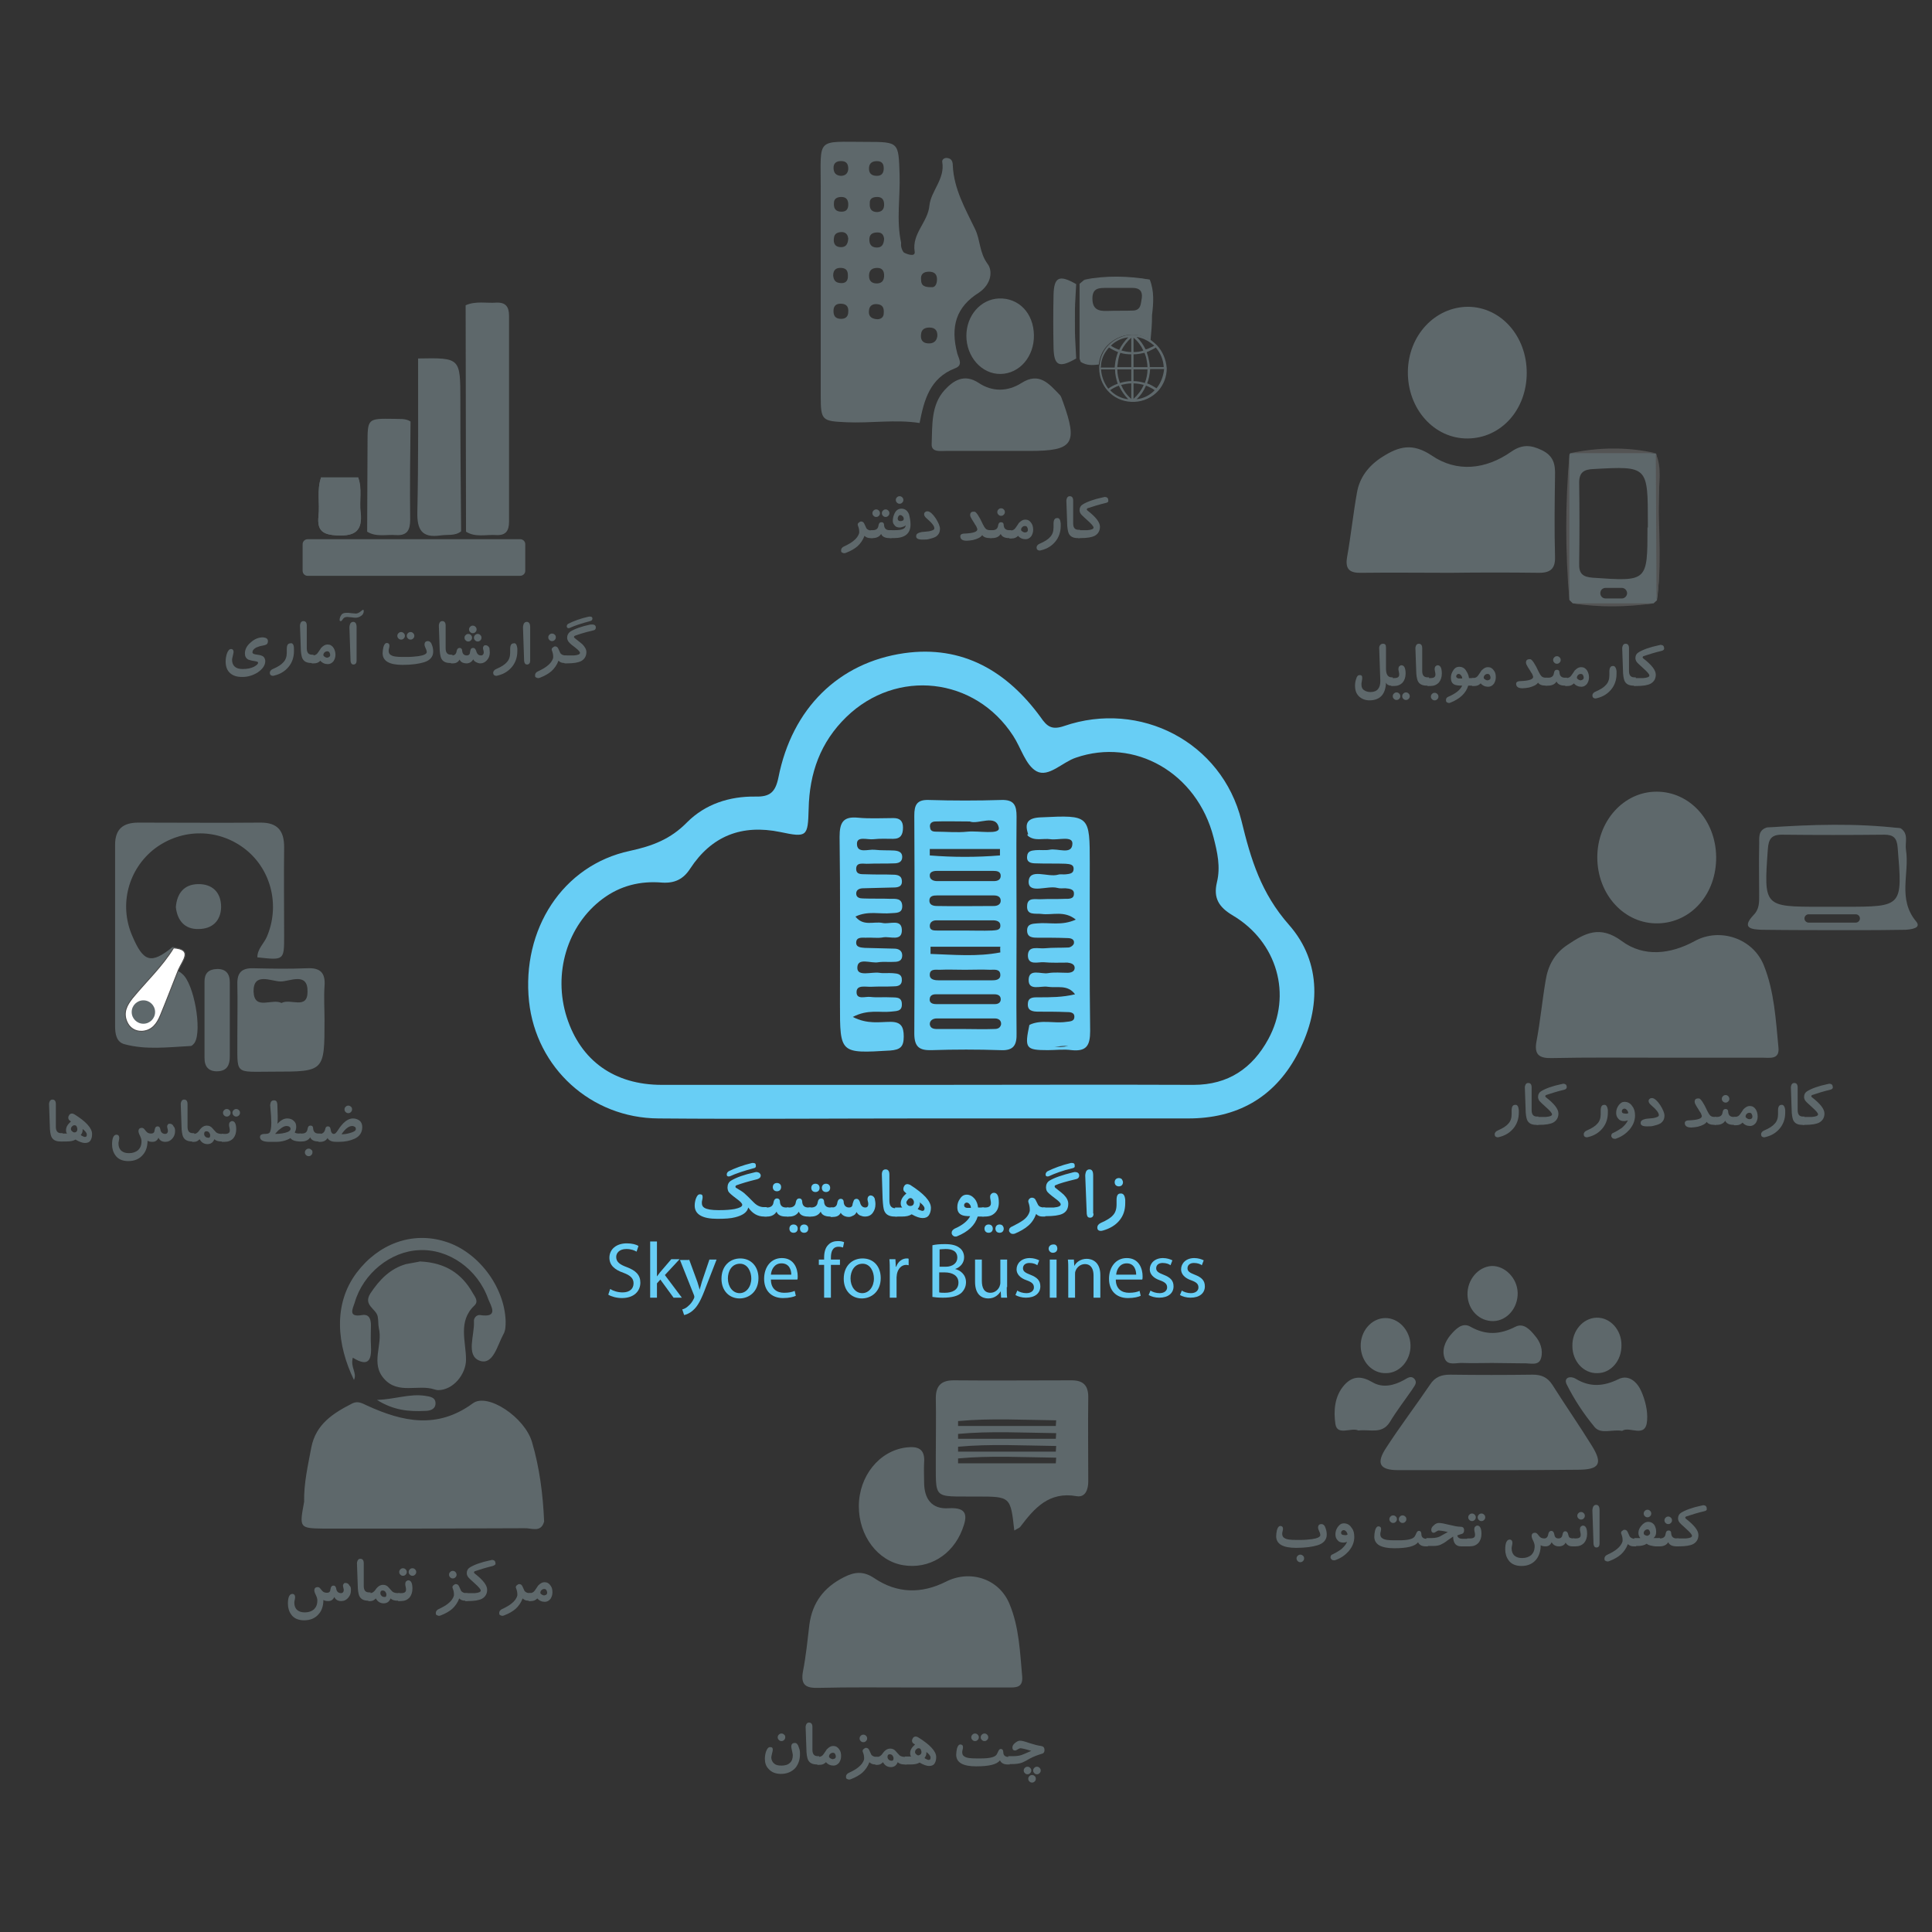 <?xml version="1.0" encoding="utf-8"?>
<!-- Generator: Adobe Illustrator 24.0.1, SVG Export Plug-In . SVG Version: 6.00 Build 0)  -->
<svg version="1.1" id="Capa_1" xmlns="http://www.w3.org/2000/svg" xmlns:xlink="http://www.w3.org/1999/xlink" x="0px" y="0px"
	 viewBox="0 0 512 512" style="enable-background:new 0 0 512 512;" xml:space="preserve">
<rect x="0" y="0" width="512" height="512" fill="#333333" stroke="none"/>
<style type="text/css">
	.st0{fill:none;stroke:#68CDF4;stroke-width:10;stroke-linecap:round;stroke-linejoin:round;stroke-miterlimit:2.613;}
	.st1{fill-rule:evenodd;clip-rule:evenodd;fill:#68CDF4;}
	.st2{fill:none;stroke:#5E686B;stroke-width:14;stroke-linecap:round;stroke-linejoin:round;stroke-miterlimit:2.613;}
	.st3{fill:#68CEF5;}
	.st4{fill:#5E686B;}
	.st5{fill:#5E686B;stroke:#5E686B;stroke-width:4;stroke-miterlimit:10;}
	.st6{fill:none;}
	.st7{fill:none;stroke:#5E686B;stroke-width:11;stroke-miterlimit:10;}
	.st8{fill:#5E686B;stroke:#5E686B;stroke-miterlimit:10;}
	.st9{fill:none;stroke:#5E686B;stroke-width:10;stroke-miterlimit:10;}
	.st10{fill:none;stroke:#5E686B;stroke-width:13;stroke-miterlimit:10;}
	.st11{fill:none;stroke:#5E686B;stroke-width:9;stroke-linecap:round;stroke-miterlimit:10;}
	.st12{fill-rule:evenodd;clip-rule:evenodd;fill:#68CEF5;}
	.st13{fill:none;stroke:#68CDF4;stroke-width:12;stroke-linecap:round;stroke-linejoin:round;stroke-miterlimit:2.613;}
	.st14{fill:none;stroke:#808080;stroke-width:12;stroke-linecap:round;stroke-linejoin:round;stroke-miterlimit:2.613;}
	.st15{fill:#FFFFFF;stroke:#5E686B;stroke-width:12;stroke-linecap:round;stroke-linejoin:round;stroke-miterlimit:2.613;}
	.st16{fill:none;stroke:#5E686B;stroke-width:12;stroke-linecap:round;stroke-linejoin:round;stroke-miterlimit:2.613;}
	.st17{fill:none;stroke:#5E686B;stroke-width:12;stroke-linecap:round;stroke-linejoin:round;stroke-miterlimit:10;}
	.st18{fill-rule:evenodd;clip-rule:evenodd;}
	.st19{fill:#808080;stroke:#5E686B;stroke-width:14;stroke-linecap:round;stroke-linejoin:round;stroke-miterlimit:2.613;}
	.st20{fill:none;stroke:#5E686B;stroke-width:13;stroke-linecap:round;stroke-linejoin:round;stroke-miterlimit:2.613;}
	.st21{fill:#68CDF4;stroke:#68CDF4;stroke-width:0.5;stroke-miterlimit:2.613;}
	.st22{fill:#5E686B;stroke:#5E686B;stroke-width:14;stroke-linecap:round;stroke-linejoin:round;stroke-miterlimit:2.613;}
	.st23{fill:#68CDF4;stroke:#68CDF4;stroke-miterlimit:2.613;}
	.st24{fill-rule:evenodd;clip-rule:evenodd;fill:#68CDF4;stroke:#68CDF4;stroke-miterlimit:10;}
	.st25{fill:none;stroke:#68CDF4;stroke-width:14;stroke-linecap:round;stroke-linejoin:round;stroke-miterlimit:2.613;}
	.st26{fill:#68CDF4;}
	.st27{fill:#9FA4A5;stroke:#5E686B;stroke-width:11;stroke-linecap:round;stroke-linejoin:round;stroke-miterlimit:10;}
	.st28{fill:#FFFFFF;stroke:#5E686B;stroke-width:11;stroke-linecap:round;stroke-linejoin:round;stroke-miterlimit:10;}
	.st29{fill:#5E686B;stroke:#5E686B;stroke-width:2;stroke-linecap:round;stroke-linejoin:round;stroke-miterlimit:10;}
	.st30{fill:#5E686B;stroke:#5E686B;stroke-linecap:round;stroke-linejoin:round;stroke-miterlimit:10;}
	.st31{fill:none;stroke:#808080;stroke-width:8;stroke-linecap:round;stroke-linejoin:round;stroke-miterlimit:10;}
	.st32{fill:#FFFFFF;stroke:#808080;stroke-width:8;stroke-linecap:round;stroke-linejoin:round;stroke-miterlimit:10;}
	.st33{fill:url(#SVGID_1_);}
	.st34{fill:none;stroke:#808080;stroke-width:5;stroke-linecap:round;stroke-linejoin:round;stroke-miterlimit:10;}
	.st35{fill:none;stroke:#68CEF5;stroke-width:8;stroke-linecap:round;stroke-linejoin:round;stroke-miterlimit:10;}
	.st36{fill:#FFFFFF;stroke:#68CEF5;stroke-width:8;stroke-linecap:round;stroke-linejoin:round;stroke-miterlimit:10;}
	.st37{fill:none;stroke:#808080;stroke-width:8;stroke-linejoin:round;stroke-miterlimit:10;}
	.st38{fill:#444E54;}
	.st39{fill:#24A382;}
	.st40{fill:none;stroke:#5E686B;stroke-width:10;stroke-linecap:round;stroke-linejoin:round;stroke-miterlimit:2.613;}
	.st41{fill:#FFFFFF;stroke:#5E686B;stroke-width:10;stroke-linecap:round;stroke-linejoin:round;stroke-miterlimit:2.613;}
	.st42{fill:none;stroke:#808080;stroke-width:10;stroke-linecap:round;stroke-linejoin:round;stroke-miterlimit:2.613;}
	.st43{fill:#68CDF4;stroke:#68CDF4;stroke-width:10;stroke-linecap:round;stroke-linejoin:round;stroke-miterlimit:2.613;}
	.st44{fill:#5E686C;}
	.st45{fill:#5E686B;stroke:#5E686B;stroke-width:3;stroke-miterlimit:10;}
	.st46{fill:#68CEF5;stroke:#68CDF4;stroke-width:3;stroke-miterlimit:10;}
	.st47{fill:#68CEF5;stroke:#5E686B;stroke-width:3;stroke-miterlimit:10;}
	.st48{fill:#5E686C;stroke:#5E686B;stroke-width:3;stroke-miterlimit:10;}
	.st49{fill:#68CEF5;stroke:#68CEF5;stroke-width:3;stroke-miterlimit:10;}
	.st50{fill:#68CEF5;stroke:#68CEF5;stroke-width:4;stroke-miterlimit:10;}
	.st51{fill:#5E686C;stroke:#5E686C;stroke-width:4;stroke-miterlimit:10;}
	.st52{fill:#68CEF5;stroke:#68CDF4;stroke-width:4;stroke-miterlimit:10;}
	.st53{fill:#FFFFFF;}
	.st54{fill:#FFFFFF;stroke:#808080;stroke-width:10;stroke-linecap:round;stroke-linejoin:round;stroke-miterlimit:10;}
	.st55{fill:none;stroke:#68CEF5;stroke-width:10;stroke-linecap:round;stroke-linejoin:round;stroke-miterlimit:10;}
	.st56{fill:#FFFFFF;stroke:#68CEF5;stroke-width:10;stroke-linecap:round;stroke-linejoin:round;stroke-miterlimit:10;}
	.st57{fill:none;stroke:#D8D8D8;stroke-width:10;stroke-linecap:round;stroke-linejoin:round;stroke-miterlimit:10;}
	.st58{fill:none;stroke:#808080;stroke-width:10;stroke-linecap:round;stroke-linejoin:round;stroke-miterlimit:10;}
	.st59{fill:#545454;}
	.st60{fill:#FFFFFF;stroke:#4F4F4F;stroke-width:0.25;stroke-miterlimit:10;}
</style>
<path class="st4" d="M438.9,280.3c-9.2,0-18.4-0.1-27.6,0.1c-3.4,0.1-4.8-0.9-4.1-4.5c1-5.3,1.5-10.7,2.4-16
	c0.6-3.9,2.3-7.2,5.8-9.5c4.6-3.1,8.6-5.3,14.4-1c5.8,4.3,12.9,3.5,19.3,0c6.7-3.7,15.6-0.7,18.4,6.6c2.7,6.8,3.1,14.2,3.8,21.5
	c0.4,3.4-2.3,2.8-4.3,2.8C457.7,280.3,448.3,280.3,438.9,280.3z"/>
<path class="st4" d="M80.6,398c-0.1-4.9,1-9.6,1.9-14.4c1.2-6.2,5.8-9.1,10.9-11.7c1.5-0.7,2.6,0,3.9,0.6c9.4,4.3,18.6,6.3,28-0.6
	c3.9-2.9,13.8,3.7,15.7,10.3c2,6.8,2.9,13.9,3.2,21c-1.8,1.5-4,1-6,1c-16.8,0-33.7,0-50.5,0C81.3,404.3,81.3,404.2,80.6,398z"/>
<path class="st4" d="M384.4,151.8c-7.8,0-15.7-0.1-23.5,0c-3.1,0.1-4.5-0.8-3.9-4.2c1-5.6,1.6-11.4,2.6-17c0.7-4.1,3.1-7.2,6.7-9.5
	c4.4-2.8,8-3.8,13.1-0.4c6.7,4.6,14.4,3.7,21.1-1c2.9-2,5.2-1.8,8.1-0.4c3.1,1.5,3.6,3.7,3.5,6.8c-0.1,7.1-0.2,14.3,0,21.4
	c0.1,3.1-1.1,4.3-4.2,4.3C400.1,151.7,392.2,151.7,384.4,151.8z"/>
<path class="st4" d="M241.5,447.2c-8.2,0-16.3-0.1-24.5,0.1c-3.3,0.1-4.9-0.6-4.2-4.4c0.8-4.1,1.2-8.2,1.7-12.4
	c0.8-5.8,3.8-9.8,9.1-12.5c2.9-1.5,5.3-1.7,8.2,0.3c6,4,12.4,4.1,18.8,0.9c6.4-3.3,14.1-0.9,16.9,5.8c2.6,6.2,2.8,12.8,3.4,19.4
	c0.2,3-1.9,2.8-3.8,2.8C258.5,447.2,250,447.2,241.5,447.2z"/>
<path class="st4" d="M394,389.6c-7.8,0-15.6,0-23.5,0c-4.9,0-5.9-1.8-3.1-6c3.7-5.7,7.8-11.1,11.6-16.7c1.3-2,3-2.6,5.3-2.6
	c7.3,0.1,14.6,0.1,21.9,0c2.3,0,3.9,0.7,5.2,2.7c3.4,5.4,7.1,10.7,10.5,16.2c2.9,4.7,2,6.3-3.8,6.3C410,389.6,402,389.6,394,389.6z"
	/>
<path class="st4" d="M404.6,98.8c0,9.8-6.8,17.3-15.6,17.4c-8.9,0.1-16-7.8-15.9-17.7c0.1-9.6,7.2-17.2,16-17.2
	C397.8,81.4,404.6,89.1,404.6,98.8z"/>
<path class="st4" d="M454.8,227.1c0.1,9.8-6.6,17.4-15.4,17.6c-8.9,0.2-16.1-7.6-16.1-17.5c0-9.6,7-17.4,15.7-17.4
	C447.8,209.8,454.7,217.4,454.8,227.1z"/>
<path class="st4" d="M48.3,258.1c3.1,2.5,5.3,14.9,3.3,18.2c-0.3,0.4-0.7,0.9-1.1,0.9c-5.9,0.3-11.8,1.1-17.6-0.5
	c-2.1-0.6-2.4-2.8-2.4-4.8c0-16,0-32,0-48c0-4.2,2.1-5.9,6.2-5.9c10.8,0,21.6,0.1,32.4,0c4.5,0,6.2,2.2,6.2,6.5
	c-0.1,7.8,0,15.7,0,23.5c0,6.5,0,6.5-7.1,5.7c0-2.2,1.7-3.6,2.5-5.4c3.5-8.1,1.3-17.6-5.5-23.1c-7.1-5.7-16.9-5.8-24.2-0.3
	c-7,5.4-9.5,14.8-6,23c3,7.1,5,7.7,10.7,3.1c0.9-0.1,1.2,0.6,1.4,1.3c-1.4,4.1-4,7.4-6.8,10.6c-1.4,1.5-2.9,2.9-2.3,5.8
	c3.4-1.5,3.5-4.5,4.7-6.8c1.2-2.2-0.4-4.5,3-4.7C46.4,257.5,46.9,256.8,48.3,258.1z"/>
<path class="st4" d="M111.3,334.3c6.7,0.3,11.1,3.2,14,8.4c0.6,1,1.6,2.2,0.4,3.3c-4.4,4.2-2.2,9.5-2.2,14.3c0,3.9-3.4,8.1-7.4,8.1
	c-0.3,0-0.7-0.1-1-0.2c-4.3-1.4-9.6,1.4-13.3-2.8c-3.7-4.1-0.3-9-1.4-13.4c-0.2-1-0.1-2.1-0.3-3.1c-0.4-2.1-4-3-1.9-6.2
	c2.4-3.6,5.2-6.5,9.4-7.7C109.1,334.7,110.5,334.5,111.3,334.3z"/>
<path class="st4" d="M134.9,83.7c0,18.2,0,36.4,0,54.6c0,2.4-0.9,3.6-3.3,3.5c-2.7-0.2-5.6,0.7-8.1-0.9c0-20-0.1-40-0.1-60
	c2.7-1.2,5.5-0.5,8.2-0.7C134.1,80.1,134.9,81.4,134.9,83.7z"/>
<path class="st4" d="M265.2,119.5c-4.9,0-9.7,0-14.6,0c-1.4,0-3.8,0.4-3.7-1.8c0.2-5-0.2-10.3,3.4-14.3c2.3-2.5,5.2-4.5,9.1-1.9
	c3.6,2.4,7.7,2.3,11.3,0c4.7-3,7.3,0.2,10.1,3.1c0.5,0.5,0.6,1.2,0.9,1.9c4,11.1,2.7,13-8.8,13C270.4,119.5,267.8,119.5,265.2,119.5
	z"/>
<path class="st4" d="M227.6,399.2c0-8,5.4-14.7,12.5-15.6c3.1-0.4,5.1,0.3,4.8,4c-0.1,1.7,0,3.5,0,5.2c0,4.4,2,7.2,6.5,6.9
	c5.1-0.3,5,2.1,3.6,5.7c-2.6,6.7-8.8,10.5-15.6,9.4C232.6,413.7,227.6,407,227.6,399.2z"/>
<path class="st4" d="M110.6,135.7c0.3-13.5,0.2-27.1,0.2-40.7c11.2-0.2,11.2-0.2,11.2,11.1c0,11.6,0.1,23.1,0.2,34.7
	c-1.6,1.3-3.6,0.8-5.5,1.1C111.8,142.6,110.5,140.4,110.6,135.7z"/>
<path class="st4" d="M93.5,359.8c-0.7,2.6,1.2,4,0.3,5.9c-4.5-9.3-5.6-20,0.7-28.4c5.8-7.7,14.7-11,23.4-8.3
	c8.7,2.6,15.8,11.9,16.1,21.1c0,1.2,0,2.5-0.6,3.5c-1.6,2.9-2.7,8.3-6.3,7c-3.7-1.4-1.3-6.8-1.5-10.4c-0.1-0.9,0.7-1.8,1.6-1.7
	c5.1,0.8,2.9-2.4,2.2-4.2c-2.8-8-10.5-13.4-18.3-13c-7.6,0.3-14.9,6.2-17.1,13.9c-0.5,1.6-1.9,4,2,3.3c1.9-0.3,2.3,1.2,2.3,2.7
	c0,1.7-0.1,3.5,0,5.2C98.5,360,98,362.6,93.5,359.8z"/>
<path class="st4" d="M438.9,120.2L438.9,120.2c-7.6-1-15.1-0.9-22.7-0.1c-0.2,0.1-0.3,0.3-0.3,0.6c-0.7,12.8-0.7,25.5,0,38.3
	c0.3,0.3,0.6,0.6,0.9,0.9c7.1,0.7,14.2,0.7,21.4,0c0.3-0.3,0.6-0.5,0.9-0.8c0.9-6,0.4-12.1,0.4-18.2
	C439.3,134,440.2,127.1,438.9,120.2z M429.8,158.6h-4.3c-0.8,0-1.4-0.6-1.4-1.4s0.6-1.4,1.4-1.4h4.3c0.8,0,1.4,0.7,1.4,1.4
	S430.6,158.6,429.8,158.6z M436.6,139.8c0,14.4,0,14.3-14.5,13.3c-2.7-0.2-3.7-1.1-3.6-3.8c0.1-7.1,0.1-14.2,0-21.4
	c0-2.7,1.2-3.5,3.8-3.6c14.4-0.8,14.4-0.8,14.4,14.4V139.8z"/>
<path class="st4" d="M108.8,111.7c-0.1,8.7-0.2,17.3-0.1,26c0,2.8-0.8,4.3-3.8,4.1c-2.5-0.2-5.2,0.6-7.6-0.9
	c0-7.7,0.1-15.5,0.1-23.2c0-6.8,0-6.8,6.9-6.7C105.8,111.1,107.4,110.8,108.8,111.7z"/>
<path class="st4" d="M274,88.8c0.1,5.7-3.8,10.2-8.8,10.3c-5,0.1-9.1-4.5-9.1-10.1c0-5.4,3.8-9.7,8.6-9.9
	C270,78.9,273.9,83,274,88.8z"/>
<path class="st4" d="M95.5,135.8c0.6,4.8-1.3,6.3-6.1,6.1c-3.8-0.2-5.4-1.2-5-5.1c0.4-3.4-0.5-6.9,0.7-10.3c2.6,2.1,2,5.2,2.4,8.1
	c0.2,1.6,0.5,3.3,2.5,3.3c2,0,2.3-1.8,2.5-3.3c0.3-2.8-0.3-5.9,2.4-8.1C96,129.6,95.1,132.7,95.5,135.8z"/>
<path class="st4" d="M395.4,361.2c-2.6,0-5.2,0.1-7.8,0c-1.6-0.1-3.9,0.8-4.7-1.1c-0.9-2.2,0-4.5,1.5-6.3c1.3-1.5,3.1-3.5,5.3-2.2
	c4.1,2.3,7.8,2.1,11.9,0c2.2-1.1,3.9,0.8,5.2,2.4c1.4,1.6,2.2,3.8,1.6,5.9c-0.6,2.2-2.9,1.3-4.6,1.4
	C401,361.3,398.2,361.2,395.4,361.2z"/>
<path class="st4" d="M429.9,379.2c-2.6-0.5-5.6,1-7.3-1c-2.9-3.5-5.4-7.3-7.4-11.3c-0.9-1.8,0.9-2.4,2.4-1.5c3.8,2.3,7.4,2,11.3,0.1
	c2.8-1.4,5.1,0.9,6.1,3.3c1,2.3,1.7,5.1,1.5,7.6C436.2,381.4,431.8,377.8,429.9,379.2z"/>
<path class="st4" d="M360,379.1c-1.9-0.9-5.6,1.5-6.1-1.7c-0.5-3.4-0.3-7.4,2.4-10.4c2.2-2.4,4.5-2.4,7.4-0.7
	c2.7,1.6,5.7,0.9,8.4-0.6c0.9-0.5,1.9-1.3,2.8-0.2c0.8,1.1-0.2,1.9-0.7,2.8c-2,2.9-4.1,5.6-5.9,8.6C366.2,380.2,363,378.7,360,379.1
	z"/>
<path class="st4" d="M284.9,89.1c-0.4-2.8-0.4-5.5,0-8.3C284.8,83.6,284.8,86.4,284.9,89.1z"/>
<path class="st4" d="M304.7,74.1c-5.8-0.7-11.6-0.8-17.4,0.1c-0.4,0.3-0.8,0.7-1.2,1v19.9c0.1,0.3,0.2,0.5,0.3,0.8
	c1.5,1,3.1,0.9,4.8,0.7c0.2-2,1-3.7,2.3-5.1c1.6-1.6,3.8-2.7,6.2-2.8h0.6c1.7,0.1,3.3,0.6,4.6,1.5c0.2-2.1,0.4-4.1,0.4-6.7
	C305.7,80.2,305.9,77.1,304.7,74.1z M300.3,82.3c-2.2,0.1-4.5,0-6.8,0.1c-2.4,0.1-4-0.4-4-3.3c0-2.9,1.9-2.8,3.9-2.8h2.6
	c0,0,0,0,0,0c1.4,0,2.8,0,4.2,0c1.8,0,2.6,0.9,2.4,2.6C302.3,80.3,302.5,82.2,300.3,82.3z"/>
<path class="st4" d="M60.9,270.1c0,3.3,0,6.6,0,9.9c0,2.2-0.7,3.8-3.2,3.9c-2.4,0.1-3.5-1.2-3.5-3.5c0-6.8,0-13.5,0-20.3
	c0-2.1,1-3.2,3.2-3.3c2.4-0.1,3.5,1.2,3.5,3.5C60.9,263.5,60.9,266.8,60.9,270.1C60.9,270.1,60.9,270.1,60.9,270.1z"/>
<path class="st4" d="M89.4,141.9c-3.8-0.2-5.4-1.2-5-5.1c0.4-3.4-0.5-6.9,0.7-10.3h9.8c1.2,3,0.3,6.2,0.7,9.3
	C96.1,140.6,94.2,142.1,89.4,141.9z"/>
<path class="st4" d="M360.6,356.8c-0.1-4,2.8-7.4,6.4-7.5c3.6-0.1,6.7,3.2,6.8,7.2c0.1,3.9-2.8,7.4-6.5,7.4
	C363.7,364,360.7,360.9,360.6,356.8z"/>
<path class="st4" d="M395.8,350.1c-3.7,0.1-6.8-2.9-6.9-7c-0.1-3.9,2.8-7.4,6.4-7.6c3.5-0.1,6.8,3.2,6.9,7.1
	C402.3,346.6,399.4,350,395.8,350.1z"/>
<path class="st4" d="M423.3,363.9c-3.6,0.1-6.6-3.1-6.6-7.2c-0.1-4,2.8-7.4,6.4-7.5c3.6-0.1,6.6,3.2,6.6,7.2
	C429.8,360.6,426.9,363.9,423.3,363.9z"/>
<path class="st4" d="M80.6,398c1,4.3,3.8,5.3,8,5.3c18.5-0.2,37.1-0.1,55.6-0.1c-0.8,3.1-3.4,1.7-5.2,1.8c-17.7,0.1-35.3,0.1-53,0.1
	C79.3,405,79.3,405,80.6,398z"/>
<path class="st4" d="M285.2,95c-4.5,2.6-5.9,2-6-2.9c-0.1-4.6-0.1-9.3,0-13.9c0.1-4.8,1.5-5.5,6-2.9c-0.1,1.9-0.2,3.7-0.3,5.5
	c-0.1,2.8-0.1,5.5,0,8.3L285.2,95z"/>
<path class="st4" d="M46.6,240.4c0.3-3.7,2.2-6,5.8-6.1c3.9-0.1,6.2,2.2,6.2,6.1c-0.1,3.7-2.4,5.8-6,5.8C49,246.3,47,244,46.6,240.4
	z"/>
<path class="st4" d="M503.7,219.5c-11.9,1.2-23.7,1.6-35.5-0.2C480,218.5,491.8,218.1,503.7,219.5z"/>
<path class="st4" d="M99.9,371c4.9-0.2,8.7-1.7,12.7-1.1c1.4,0.2,3,0.4,2.8,2.3c-0.2,1.4-1.6,1.7-2.8,1.7
	C108.4,374.1,104.4,373.8,99.9,371z"/>
<path class="st59" d="M439,159.1c-0.1-13-0.1-25.9-0.2-38.9c1.7,3.8,0.8,7.8,0.8,11.7C439.5,141,440.5,150.1,439,159.1z"/>
<path class="st59" d="M415.9,120.7c0,12.8,0,25.5,0,38.3C414.8,146.2,414.8,133.4,415.9,120.7z"/>
<path class="st59" d="M438.8,120.1c-7.6,0-15.1,0-22.7,0C423.7,118.5,431.3,118.4,438.8,120.1z"/>
<path class="st59" d="M416.8,159.9c7.1,0,14.3,0,21.4,0C431,160.9,423.9,161,416.8,159.9z"/>
<path class="st4" d="M304.7,74.1c-5.8,0-11.6,0-17.4,0C293.1,73,298.9,73.1,304.7,74.1z"/>
<path class="st3" d="M341.6,245.1c-7.4-8.4-10.1-17.3-12.6-27.6c-5.2-20.9-26.9-32-47-25.1c-3.2,1.1-4.5,0.2-6.2-2.3
	c-8.9-12.2-20.7-19.2-36.2-17c-17.4,2.5-29.7,14.7-33.3,32.9c-0.8,3.9-2.2,5.2-6.1,5.1c-6.9-0.1-13.3,2-18.1,6.8
	c-4.4,4.5-9.2,6.3-15.2,7.6c-17.8,3.8-28.7,20.8-26.7,39.9c1.9,17.6,16.4,30.9,34.3,31c23.5,0.2,47,0,70.5,0c23.3,0,46.6,0,69.9,0
	c12.8,0,22.6-5.4,28.7-16.6C350,268.1,350.4,255.1,341.6,245.1z M336.1,275.4c-4.2,7.7-10.6,12.1-19.8,12.1c-23.8-0.1-47.7,0-71.5,0
	c-23.1,0-46.3,0-69.4,0c-12.6,0-21.5-6.4-25.2-17.9c-3.7-11.6,0.1-24.4,9.5-31.4c4.7-3.5,10-4.8,15.8-4.3c3.3,0.2,5.6-0.9,7.4-3.7
	c5.7-8.7,13.7-11.8,23.9-9.7c7.1,1.5,7.3,1.2,7.5-6.1c0.2-9.5,3.1-17.7,10-24.4c13.3-12.9,34.1-10.6,44.2,5c2.1,3.2,3.3,7.8,6.2,9.4
	c3.2,1.7,6.8-2.4,10.4-3.6c15.6-5.4,32.1,4,36.5,21.1c1,3.9,1.9,7.8,0.9,11.9c-1,4.2,0.5,6.6,4.2,8.8
	C338.5,249.6,342.5,263.7,336.1,275.4z"/>
<path class="st4" d="M234.2,92.1c0,1.3-0.6,1.9-1.9,1.9c-1.2,0-2-0.5-2-1.8c0-1.5,0.7-2.2,2.2-2.1C233.8,90.1,234.2,91,234.2,92.1z"
	/>
<path class="st4" d="M224.8,92.1c0,1.2-0.5,1.9-1.8,1.9c-1.2,0-2-0.4-2.1-1.7c-0.1-1.5,0.6-2.2,2.1-2.2
	C224.3,90.1,224.7,90.9,224.8,92.1z"/>
<path class="st4" d="M261.7,69.9c-2.2-3-1.9-6.4-3.3-9.2c-2.6-5.4-5.6-10.6-5.9-16.8c0-0.9-0.2-1.8-1.3-2c-0.8-0.2-1.6,0.3-1.5,1
	c0.8,4.5-3,7.7-3.4,11.6c-0.4,4.4-4.7,7.4-3.9,12.2c0.2,1.4-1.8,0.8-2.9,0.2c-0.6-0.8-0.8-1.7-0.7-2.6c-1.3-6-0.2-12-0.4-18.1
	c-0.3-8.5-0.1-8.6-8.8-8.6c-13.4,0-12.1-1.3-12.1,12c0,18.5,0,36.9,0,55.4c0,6.5,0.4,6.6,6.8,6.9c6.5,0.3,12.9-0.8,19.4,0.2
	c0,0,0,0,0,0c0,0,0,0,0,0c1.2-6.1,2.7-11.9,9.4-14.5c2.2-0.8,1-2.5,0.6-3.9c-1.9-7.2-0.3-12.4,5.8-16.2
	C262.8,75.2,263.1,71.7,261.7,69.9z M223.2,42.7c1.3,0.1,1.6,1,1.6,2.1c-0.1,1.2-0.8,1.8-2,1.8c-1.2-0.1-1.8-0.7-1.9-1.9
	C220.8,43.1,221.8,42.6,223.2,42.7z M223,52.2c1.3,0,1.8,0.8,1.8,2c0,1.2-0.5,1.9-1.8,1.9c-1.6,0-2.1-0.9-2-2.3
	C221,52.6,221.9,52.2,223,52.2z M224.8,63.2c-0.1,1.6-0.7,2.3-1.9,2.3c-1.6,0-2.1-1-1.9-2.4c0.1-1.3,1.1-1.6,2.2-1.6
	C224.4,61.6,224.7,62.5,224.8,63.2z M222.9,84.5c-1.6,0-2.1-0.9-2-2.4c0.1-1.3,1-1.7,2.2-1.6c1.3,0.1,1.8,0.9,1.7,2.1
	C224.8,83.9,224.1,84.5,222.9,84.5z M222.6,75c-1.2-0.1-1.7-0.8-1.8-2c0-1.5,0.8-2.1,2.2-2c1.3,0.1,1.7,0.8,1.7,2
	C224.8,74.5,224,75.2,222.6,75z M232.4,42.7c1.3,0,1.8,0.7,1.8,1.9c0,1.2-0.5,2-1.8,2c-1.5,0-2.2-0.7-2.1-2.2
	C230.4,43.2,231.2,42.7,232.4,42.7z M234.3,63.3c-0.1,1.6-0.7,2.3-1.9,2.3c-1.6,0-2.1-1-2-2.4c0.1-1.3,1.1-1.6,2.2-1.6
	C233.9,61.6,234.2,62.5,234.3,63.3z M232.5,52.2c1.3,0,1.8,0.8,1.8,2c0,1.2-0.5,1.9-1.8,2c-1.6,0-2.1-0.9-2-2.3
	C230.4,52.6,231.3,52.2,232.5,52.2z M232.5,84.6c-1.9-0.1-2.4-1.1-2.2-2.4c0.1-1.2,1-1.7,2.1-1.6c1.6,0.1,1.9,1.1,1.8,2.4
	C234.2,84.2,233.3,84.6,232.5,84.6z M232.6,75.1c-1.4,0.1-2.3-0.5-2.3-2c0-1.5,0.8-2.1,2.2-2.1c1.3,0,1.8,0.8,1.8,2
	C234.3,74.1,233.9,75,232.6,75.1z M246.2,72c1.2,0,2,0.5,2.1,1.7c0.1,1.4-0.4,2.3-1.1,2.4c-2.2,0.1-3.1-0.4-3.1-1.9
	C243.9,72.7,244.7,72,246.2,72z M245.9,91c-1.6-0.1-2-1.2-1.8-2.5c0.1-1.2,1-1.7,2.2-1.7c1.5,0,2.2,0.8,2.1,2.3
	C248.2,90.5,247.3,91.1,245.9,91z"/>
<path class="st4" d="M288.4,370.2c0-3.1-1.4-4.4-4.4-4.4c-10.4,0-20.9,0.1-31.3,0c-3.3,0-4.7,1.5-4.7,4.7c0.1,5,0,10.1,0,15.1
	c0.1,12.1-1.2,10.9,10.9,11c8.9,0,8.9,0,9.9,9c0.8-0.5,1.4-0.7,1.6-1c3.7-4.9,7.6-9.4,14.9-8.1c2.3,0.4,3.1-1.7,3.1-3.9
	C288.4,385.1,288.3,377.6,288.4,370.2z M279.8,387.8c-8.6,0-17.3,0-25.9,0c0-0.4,0-0.8,0-1.3c8.6-0.8,17.3-0.3,26-0.2
	C279.9,386.8,279.8,387.3,279.8,387.8z M279.8,384.7c-8.6,0-17.3,0-25.9,0c0-0.4,0-0.8,0-1.3c8.6-0.8,17.3-0.3,26-0.2
	C279.9,383.7,279.8,384.2,279.8,384.7z M279.8,381.3c-8.6,0-17.3,0-25.9,0c0-0.4,0-0.8,0-1.3c8.6-0.8,17.3-0.3,26-0.2
	C279.9,380.3,279.8,380.8,279.8,381.3z M279.8,377.9c-8.6,0-17.3,0-25.9,0c0-0.4,0-0.8,0-1.3c8.6-0.8,17.3-0.3,26-0.2
	C279.9,376.9,279.8,377.4,279.8,377.9z"/>
<path class="st60" d="M46,251.2c5.2,0.4,2.4,3.3,1.3,5.8c-1.6,4-3.1,8-4.8,12.1c-0.9,2.2-2.2,4-4.8,4.2c-1.9,0.1-3.4-0.9-4.1-2.6
	c-1-2.4,0-4.3,1.5-6.2C38.8,260,43,256.1,46,251.2z"/>
<path class="st4" d="M81.3,256.6c-4.7,0.2-9.4,0.1-14.1,0c-3.1-0.1-4.4,1.1-4.3,4.3c0.1,4.5,0,9,0,13.6c0.1,10.6-1.2,9.5,9.5,9.5
	C86,284,86,284,86,270.3c0-3-0.2-5.9,0-8.9C86.3,257.8,84.9,256.4,81.3,256.6z M74.6,265.8c-2.5-1.3-7.2,2.1-7.4-3
	c-0.1-5.3,4.7-2.7,7.2-2.7c2.4,0,7.2-2.6,7.1,2.7C81.5,267.7,77,264.5,74.6,265.8z"/>
<path class="st4" d="M507.8,244.2c-5-6-1.7-12.7-2.7-19c-0.3-2,0.8-4.2-1.4-5.7c-11.8-0.3-23.7,0.1-35.5-0.2c-2.5,0.8-1.9,3-2,4.8
	c-0.1,4.4,0,8.7,0,13c0,1.9,0.1,3.8-1.5,5.4c-3.3,3.5-0.5,3.8,2.2,3.9c7.8,0.1,15.6,0.1,23.5,0.1c4.9,0,9.7,0,14.6-0.1
	C506.4,246.3,509.3,246,507.8,244.2z M491.8,244.5h-12.5c-0.6,0-1.1-0.5-1.1-1.1c0-0.6,0.5-1.1,1.1-1.1h12.5c0.6,0,1.1,0.5,1.1,1.1
	C492.9,244,492.4,244.5,491.8,244.5z M488.7,240.3c-1,0-2.1,0-3.1,0c-1,0-2.1,0-3.1,0c-15.1,0-15.1,0-14-15.3
	c0.2-2.6,0.9-3.8,3.7-3.8c9.1,0.1,18.1,0.1,27.2,0c2.4,0,3.3,0.9,3.5,3.4C504.2,240.3,504.3,240.3,488.7,240.3z"/>
<path class="st3" d="M226,269.5c3.9,2,7.1,1.3,10,1.3c2.8,0,3.5,1.3,3.5,3.9c0,2.7-0.9,3.5-3.6,3.7c-13.3,0.8-13.3,0.8-13.3-12.3
	c0-14.8,0.1-29.6-0.1-44.3c0-3.8,0.9-5.5,4.9-5.1c3.1,0.3,6.3,0.1,9.4,0.1c1.7,0,2.5,0.8,2.5,2.5c0,1.9-0.6,3-2.6,3
	c-1.7,0-3.5-0.1-5.2,0.1c-1.6,0.2-4.4-0.9-4.4,1.2c0,2.7,3,1.4,4.7,1.6c1.7,0.2,3.5,0.1,5.2,0.2c1.1,0.1,2.1,0.4,2.1,1.7
	c0,1.4-1.1,1.7-2.2,1.7c-2.3,0.1-4.5,0-6.8,0.1c-1.2,0.1-3.3-0.6-3.2,1.5c0.1,1.6,1.8,1.2,3,1.3c2.3,0.1,4.5,0,6.8,0.1
	c1,0,2.2,0.2,2.3,1.5c0.2,1.8-1.2,1.9-2.4,1.9c-2.6,0.1-5.2,0.1-7.8,0.2c-0.9,0-1.9,0.3-1.9,1.4c0,1.1,1,1.3,1.8,1.3
	c2.4,0.1,4.9,0,7.3,0.1c1.3,0,3-0.2,3.1,1.8c0.1,2.1-1.6,1.9-2.9,2c-3,0.3-6.2-0.7-9.5,0.9c2.1,2.7,4.9,1.2,7.2,1.7
	c1.8,0.4,5-1.2,5.1,1.8c0.1,3.2-3.1,1.7-4.9,2c-1.5,0.3-3.1,0-4.7,0.1c-1,0-2.4-0.2-2.5,1.2c-0.1,1.4,1.3,1.4,2.3,1.5
	c2.6,0.1,5.2,0.1,7.8,0.2c1.1,0,2.1,0.5,2.1,1.8c0,1.4-1,1.7-2.1,1.7c-1.4,0.1-2.8-0.1-4.2,0.1c-2,0.4-5.6-1.4-5.6,1.5
	c0,2.4,3.8,1,5.8,1.3c1.2,0.2,2.4,0,3.6,0.1c1.3,0.1,2.5,0.2,2.4,2c-0.1,1.4-1.3,1.5-2.3,1.5c-1.9,0.1-3.8,0-5.7,0.1
	c-1.5,0.1-3.9-0.6-4,1.3c-0.1,2.3,2.4,1.2,3.7,1.4c1.7,0.2,3.5,0,5.2,0.1c1.3,0.1,3.1-0.3,3.1,1.8c0.1,2.1-1.7,1.8-3,2
	C233.2,268.4,230,267.4,226,269.5z"/>
<path class="st3" d="M272.8,271.6c3.2-1.5,6.5-0.3,9.8-0.8c0.8-0.1,2-0.1,2.1-1.1c0.2-1.5-1.2-1.5-2.2-1.5c-2.4-0.1-4.9-0.1-7.3-0.1
	c-1.5,0-3-0.2-2.8-2.2c0.1-1.7,1.6-1.6,2.8-1.6c3.2,0,6.4,0,9.7-0.8c-2-2.7-4.8-1.6-7.3-2c-1.8-0.3-5.1,1.2-5-1.9
	c0.1-3,3.3-1.4,5.1-1.7c1.7-0.3,3.5-0.1,5.2-0.1c0.9,0,1.9-0.3,1.9-1.3c0-1-1-1.3-1.9-1.4c-2.1,0-4.2,0.1-6.3-0.1
	c-1.5-0.1-4.1,0.9-4.2-1.7c0-2.9,2.8-1.8,4.5-2c2.1-0.2,4.2-0.1,6.2-0.2c0.6,0,1.4-0.6,1.5-1.1c0.2-1.1-0.8-1.4-1.7-1.4
	c-2.6-0.1-5.2-0.1-7.8-0.1c-1.4,0-3,0-2.9-2.1c0.1-1.6,1.5-1.6,2.7-1.7c3.2-0.3,6.5,0.7,10.2-1c-3.1-2.5-6.3-1.1-9.1-1.5
	c-1.6-0.2-4,0.5-3.8-2.2c0.1-2.3,2.3-1.6,3.7-1.7c2.1-0.1,4.2,0,6.3-0.1c1,0,2.4,0.1,2.4-1.3c0.1-1.3-1.2-1.4-2.3-1.5
	c-0.7,0-1.4,0.1-2.1-0.1c-2.6-0.7-7.6,1.7-7.6-1.6c0.1-3.8,5.1-1.1,7.8-1.9c0.6-0.2,1.4,0,2.1-0.1c0.9-0.1,1.9-0.2,2-1.2
	c0.2-1.5-1.1-1.5-2.1-1.6c-2.6-0.1-5.2,0-7.8-0.1c-1.3,0-2.6-0.2-2.4-1.9c0.1-1.4,1.2-1.5,2.3-1.6c1.2-0.1,2.5,0.1,3.6-0.1
	c2.2-0.5,6,1.5,6.1-1.6c0.1-2.2-3.8-0.9-5.8-1.2c-2-0.3-4.2,0.6-6-0.9c-0.8-1.2,2.4,0.7,1-1.4c-1-1.5,0.3-2.6,1.9-2.7
	c3.3-0.2,6.6-0.1,9.9,0c2.1,0.1,2.5,1.4,2.5,3.2c0,18,0,36,0,54c0,0.7,0-0.2,0,0.5c0,3.3-2.6,2.5-4.2,2.2c-3.6-0.7-8,2.3-10.8-1.9
	c-0.4-0.6-0.1-1.7,0.5-2.4C273.7,272.6,273.3,271.7,272.8,271.6z"/>
<path class="st3" d="M272.8,271.6c3.4,0,6.8,0,10.2,0c0,0.3,0,0.5,0,0.8c-2.2,0.2-4.4,0.3-6.6,0.5c-0.9,0.1-1.7,0.6-1.8,1.6
	c-0.2,1.3,0.8,1.8,1.8,2.1c7,2.4,11-0.3,11-7.6c0-14.1,0-28.1,0-42.2c0-8.9-2.8-10.6-12.4-7.4c2.6,1.6,5.3,0.4,7.8,2
	c-3.4,0-6.8,0-10.2,0c-1.3-3.4-0.2-4.7,3.4-4.8c12.8-0.6,12.8-0.6,12.8,12.3c0,14.8-0.1,29.6,0.1,44.3c0,3.8-0.9,5.5-4.9,5.1
	c-2.1-0.3-4.2,0-6.3,0C271.8,278.3,271.5,277.8,272.8,271.6z"/>
<path class="st3" d="M269.4,245.6c0-9.7-0.1-19.5,0-29.2c0-2.9-0.6-4.5-4-4.4c-6.4,0.2-12.9,0.2-19.3,0c-3.1-0.1-3.8,1.3-3.8,4.1
	c0.1,19.3,0.1,38.6,0,57.8c0,3.6,1.4,4.5,4.6,4.4c6.1-0.2,12.2-0.2,18.2,0c3.6,0.2,4.4-1.4,4.3-4.6
	C269.3,264.4,269.4,255,269.4,245.6z M265,226.7c-6.2,0.5-12.4,0.5-18.6,0c0-0.6,0-1.1,0-1.7c6.2,0,12.4,0,18.6,0
	C265,225.6,265,226.1,265,226.7z M247.9,217.7c2.8-0.1,5.6,0,9.1,0c2.2,0.9,7-2.1,7.7,1.7c0.3,1.9-5.4,0.7-8.3,1
	c-2.8,0.3-5.6,0-8.3,0c-0.7,0-1.5-0.1-1.6-1C246.2,218.2,247,217.7,247.9,217.7z M248.2,230.8c5,0,10.1,0,15.1,0
	c0.8,0,1.9,0.1,1.9,1.3c0,1.1-0.9,1.4-1.8,1.4c-2.6,0-5.2,0-7.8,0c-2.4,0-4.9,0-7.3,0c-0.9,0-1.9-0.4-1.9-1.4
	C246.3,231.1,247.3,230.8,248.2,230.8z M263.2,272.7c-2.6,0.1-5.2,0-7.7,0c-2.4,0-4.8,0-7.2,0c-0.9,0-1.8-0.2-1.9-1.3
	c0-1,0.9-1.5,1.8-1.5c5.2,0,10.3,0,15.5,0c0.9,0,1.7,0.5,1.6,1.6C265,272.7,264,272.7,263.2,272.7z M262.9,246.6
	c-2.4,0.1-4.9,0-7.3,0c-2.4,0-4.9,0-7.3,0c-0.8,0-1.9,0-1.9-1.2c0-1.1,0.9-1.5,1.7-1.5c5,0,10.1,0,15.1,0c0.9,0,1.9,0.3,1.9,1.3
	C265.2,246.6,263.9,246.5,262.9,246.6z M265.1,252.4c-6.2,1.2-12.3,0.6-18.5,0.4c0-0.6,0-1.2,0-1.9c6.2,0,12.3,0,18.5,0
	C265,251.4,265.1,251.9,265.1,252.4z M246.4,264.6c0.1-0.8,0.8-1.1,1.5-1.1c5.2,0,10.4,0,15.7,0c0.9,0,1.7,0.4,1.6,1.5
	c-0.1,0.8-0.8,1.1-1.5,1.1c-2.6,0-5.2,0-7.8,0c0,0,0,0,0,0c-2.6,0-5.2,0-7.8,0C247,266.1,246.2,265.7,246.4,264.6z M262.8,259.8
	c-4.6,0-9.3,0-13.9,0c-1,0-2.4-0.1-2.5-1.3c-0.1-1.8,1.5-1.5,2.6-1.5c2.2-0.1,4.5,0,6.7,0c2.2,0,4.5-0.1,6.7,0
	c1.1,0,2.7-0.3,2.7,1.4C265.1,259.7,263.8,259.8,262.8,259.8z M263.4,240.1c-5,0-10,0.1-15,0c-1,0-2.2-0.2-2.1-1.6
	c0.1-1.1,1.1-1.2,2-1.2c2.4,0,4.8,0,7.3,0c0,0,0,0,0,0c2.6,0,5.2,0,7.8,0c0.9,0,1.8,0.3,1.8,1.4
	C265.2,239.7,264.3,240.1,263.4,240.1z"/>
<g>
	<path class="st4" d="M231.2,142.6h-0.6c-0.6,0-1.1-0.2-1.5-0.6c-0.4,1.1-1.1,2.1-1.9,2.8c-0.7,0.6-1.7,1.2-3,1.7
		c-0.2,0.1-0.4,0.1-0.5,0.1c-0.2,0-0.4-0.1-0.6-0.2c-0.2-0.1-0.2-0.3-0.2-0.6c0-0.4,0.3-0.8,0.8-1c1.1-0.5,1.9-1,2.4-1.4
		c0.9-0.7,1.4-1.4,1.6-2.2c0-0.1,0-0.2,0-0.3c0-0.5-0.1-1-0.3-1.5c0-0.1-0.1-0.2-0.1-0.3c0-0.3,0.1-0.5,0.3-0.6
		c0.2-0.2,0.4-0.3,0.6-0.3c0.4,0,0.7,0.2,0.9,0.7c0,0,0.2,0.4,0.5,1.1c0.3,0.4,0.8,0.6,1.4,0.6h0.3V142.6z"/>
	<path class="st4" d="M236.3,142.6h-0.6c-1.2,0-1.9-0.4-2.2-1.1c-0.4,0.7-1.2,1.1-2.2,1.1h-0.6v-2.1h0.6c0.9,0,1.4-0.4,1.5-1.2
		c0.1-0.6,0.3-0.9,0.8-0.9s0.7,0.3,0.7,0.9c0.1,0.8,0.6,1.2,1.4,1.2h0.6V142.6z M233.2,136c0,0.3-0.1,0.5-0.3,0.7
		c-0.2,0.2-0.4,0.3-0.7,0.3c-0.3,0-0.5-0.1-0.7-0.3c-0.2-0.2-0.3-0.4-0.3-0.7c0-0.3,0.1-0.5,0.3-0.7c0.2-0.2,0.4-0.3,0.7-0.3
		c0.3,0,0.5,0.1,0.7,0.3C233.1,135.5,233.2,135.7,233.2,136z M235.7,136c0,0.3-0.1,0.5-0.3,0.7c-0.2,0.2-0.4,0.3-0.7,0.3
		c-0.3,0-0.5-0.1-0.7-0.3c-0.2-0.2-0.3-0.4-0.3-0.7c0-0.3,0.1-0.5,0.3-0.7c0.2-0.2,0.4-0.3,0.7-0.3c0.3,0,0.5,0.1,0.7,0.3
		C235.6,135.5,235.7,135.7,235.7,136z"/>
	<path class="st4" d="M241.3,139c0,2.4-1.5,3.6-4.4,3.6h-1.1v-2.1h1.4c1.9,0,2.8-0.4,2.8-1.3c-0.1,0.1-0.3,0.3-0.7,0.4
		c-0.3,0.1-0.6,0.2-0.8,0.2c-0.7,0-1.2-0.2-1.5-0.7c-0.3-0.3-0.4-0.7-0.4-1.1c0-0.7,0.2-1.4,0.5-2c0.4-0.8,1-1.2,1.8-1.2
		c0.9,0,1.6,0.5,2,1.5C241.1,137.1,241.3,138,241.3,139z M239.4,132.5c0,0.3-0.1,0.5-0.3,0.7c-0.2,0.2-0.4,0.3-0.7,0.3
		c-0.3,0-0.5-0.1-0.7-0.3c-0.2-0.2-0.3-0.4-0.3-0.7c0-0.3,0.1-0.5,0.3-0.7c0.2-0.2,0.4-0.3,0.7-0.3c0.3,0,0.5,0.1,0.7,0.3
		C239.3,132,239.4,132.2,239.4,132.5z M239.5,137.5c0-0.3-0.1-0.5-0.3-0.7c-0.2-0.2-0.4-0.3-0.6-0.3c-0.2,0-0.4,0.1-0.5,0.3
		c-0.1,0.2-0.2,0.4-0.2,0.6c0,0.4,0.2,0.7,0.7,0.7C239.2,138.1,239.5,137.9,239.5,137.5z"/>
	<path class="st4" d="M248.2,142.1c-0.4,0.3-1,0.5-1.8,0.7c-0.6,0.2-1.2,0.2-1.9,0.2c-1.2,0-1.8-0.3-1.7-1c0-0.5,0.5-0.8,1.4-1
		c0.2,0,0.9-0.1,2-0.2c0.9-0.2,1.4-0.4,1.4-0.7c0.1-0.6-0.6-1.5-2-2.7c-0.5-0.4-0.7-0.8-0.7-1.1c0-0.3,0.1-0.5,0.3-0.6
		c0.2-0.2,0.4-0.2,0.7-0.2c0.6,0.1,1.3,0.7,2.1,1.9c0.7,1.1,1.1,2.1,1.1,2.7C249.1,141,248.8,141.6,248.2,142.1z"/>
	<path class="st4" d="M262.9,142.6h-0.6c-1,0-1.7-0.3-2-0.8c-0.4,0.6-1.2,1-2.4,1.3c-0.6,0.1-1.2,0.2-1.7,0.2c-1,0-1.6-0.3-1.7-1
		c-0.1-0.6,0.3-0.9,1.2-0.9c2.3-0.1,3.4-0.5,3.3-1.2c-0.1-0.3-0.2-0.7-0.6-1.2c-0.1-0.2-0.4-0.7-0.8-1.3c-0.3-0.5-0.5-0.9-0.5-1.2
		c0-0.6,0.3-0.9,0.9-0.9c0.1,0,0.2,0,0.3,0c0.4,0.1,1.2,1.2,2.2,3.4c0.3,0.6,0.5,0.9,0.7,1.1c0.3,0.3,0.7,0.4,1.2,0.4h0.4V142.6z"/>
	<path class="st4" d="M268,142.6h-0.6c-1.2,0-1.9-0.4-2.2-1.1c-0.4,0.7-1.2,1.1-2.2,1.1h-0.6v-2.1h0.6c0.9,0,1.4-0.4,1.5-1.2
		c0.1-0.6,0.3-0.9,0.8-0.9s0.7,0.3,0.7,0.9c0.1,0.8,0.6,1.2,1.4,1.2h0.6V142.6z M266.3,135.7c0,0.3-0.1,0.5-0.3,0.7
		c-0.2,0.2-0.4,0.3-0.7,0.3c-0.3,0-0.5-0.1-0.7-0.3c-0.2-0.2-0.3-0.4-0.3-0.7c0-0.3,0.1-0.5,0.3-0.7s0.4-0.3,0.7-0.3
		s0.5,0.1,0.7,0.3C266.2,135.2,266.3,135.4,266.3,135.7z"/>
	<path class="st4" d="M273.8,140.4c0,0.7-0.2,1.2-0.5,1.7c-0.4,0.5-0.9,0.8-1.5,0.8c-0.8,0-1.5-0.3-2-0.9c-0.5,0.5-1,0.7-1.7,0.7
		h-0.6v-2.1h0.3c0.3,0,0.6-0.1,0.8-0.2s0.4-0.3,0.6-0.6c0.4-0.6,0.7-1,0.8-1.2c0.6-0.6,1.1-0.9,1.7-0.9c0.7,0,1.2,0.3,1.6,0.9
		C273.6,139,273.8,139.6,273.8,140.4z M272.4,140.4c0-0.3-0.1-0.5-0.2-0.7c-0.1-0.2-0.3-0.3-0.6-0.3s-0.5,0.1-0.7,0.3
		s-0.3,0.4-0.3,0.7c0,0.2,0.1,0.3,0.4,0.5c0.2,0.1,0.4,0.2,0.6,0.2C272.1,141.1,272.4,140.9,272.4,140.4z"/>
	<path class="st4" d="M281.1,138.7c0,0.2,0,0.5,0,0.7c0,1.6-0.5,3-1.4,4.1c-0.9,1.1-2.1,1.9-3.7,2.3c-0.1,0-0.3,0.1-0.4,0.1
		c-0.6,0-0.9-0.3-0.9-0.8c0-0.4,0.3-0.8,0.8-1c1.4-0.6,2.3-1.2,2.8-1.8c0.6-0.6,0.9-1.5,0.9-2.5c0-0.1,0-0.3,0-0.5
		c0-0.2,0-0.4,0-0.5c0-1,0.3-1.5,0.9-1.5C280.7,137.2,281,137.7,281.1,138.7z"/>
	<path class="st4" d="M286.2,142.6h-0.6c-1.2,0-2-0.4-2.4-1.3c-0.2-0.5-0.4-1.5-0.4-2.9l-0.2-5.7c0-0.3,0.1-0.6,0.2-0.8
		c0.2-0.3,0.4-0.4,0.7-0.4c0.6,0,0.9,0.4,0.9,1.2v6c0,1.2,0.5,1.7,1.4,1.7h0.4V142.6z"/>
	<path class="st4" d="M293,133.3c-1.7,0.4-3.3,0.9-4.8,1.4c-0.1,0.1-0.2,0.2-0.2,0.3s0.1,0.2,0.2,0.3c2.2,1.7,3.3,3.1,3.3,4.3
		c0,1.1-0.5,1.9-1.4,2.4c-0.8,0.4-2,0.6-3.8,0.6h-0.6v-2.1h0.4c1.2,0,1.9,0,2.1,0c1.1-0.1,1.6-0.3,1.6-0.7c0-0.3-0.5-0.9-1.5-1.8
		c-1.1-1-1.8-1.6-2-2c-0.1-0.2-0.2-0.5-0.2-0.8c0-0.7,0.3-1.2,0.8-1.5c1.1-0.7,3-1.4,5.4-1.9c0.2,0,0.3-0.1,0.4-0.1
		c0.7,0,1,0.3,1,0.9C293.8,132.9,293.6,133.2,293,133.3z"/>
</g>
<g>
	<path class="st4" d="M16.6,302.5H16c-1.2,0-2-0.4-2.4-1.3c-0.2-0.5-0.4-1.5-0.4-2.9l-0.2-5.7c0-0.3,0.1-0.6,0.2-0.8
		c0.2-0.3,0.4-0.4,0.7-0.4c0.6,0,0.9,0.4,0.9,1.2v6c0,1.2,0.5,1.7,1.4,1.7h0.4V302.5z"/>
	<path class="st4" d="M24.4,300.5c0,0.7-0.1,1.2-0.4,1.7c-0.3,0.5-0.8,0.7-1.5,0.7c-0.6,0-1.5-0.3-2.5-0.9c-0.5,0.3-1.2,0.5-2.3,0.5
		h-1.6v-2.1h1.7c-0.2-0.1-0.3-0.4-0.3-0.9c0-0.8,0.4-1.5,1.3-2.3l-0.4-0.3c-0.2-0.2-0.3-0.4-0.3-0.7c0-0.3,0.1-0.5,0.3-0.8
		c0.2-0.2,0.4-0.3,0.7-0.3c0.2,0,0.4,0.1,0.6,0.2C22.8,297.2,24.4,299,24.4,300.5z M20.5,299.2c0-0.2-0.1-0.5-0.2-0.7
		c-0.1-0.2-0.3-0.3-0.6-0.3c-0.2,0-0.4,0.1-0.6,0.3c-0.2,0.2-0.3,0.4-0.3,0.7s0.1,0.4,0.3,0.6s0.4,0.3,0.6,0.3
		C20.2,300.1,20.5,299.8,20.5,299.2z M23,300.5c-0.1-0.3-0.4-0.8-1.1-1.3c0,0.1,0,0.2,0,0.3c0,0.5-0.2,0.9-0.5,1.3
		c0.1,0.1,0.3,0.2,0.5,0.3s0.4,0.2,0.6,0.2c0.4,0,0.5-0.2,0.5-0.6C23,300.6,23,300.6,23,300.5z"/>
	<path class="st4" d="M46.4,299.7c0,0.8-0.2,1.4-0.7,2c-0.5,0.6-1.1,0.9-1.9,0.9c-0.9,0-1.5-0.4-1.8-1.1c-0.3,0.7-0.8,1.1-1.6,1.1
		c-0.6,0-1-0.1-1.3-0.3c0,1.5-0.4,2.8-1.2,3.7c-0.9,1.1-2.2,1.7-3.9,1.7c-1.5,0-2.7-0.5-3.4-1.5c-0.6-0.8-0.9-1.8-0.9-2.9
		c0-1.7,0.4-2.6,1.2-2.6c0.4,0,0.7,0.3,0.7,0.8c0,0.2,0,0.4-0.1,0.8c-0.1,0.4-0.1,0.6-0.1,0.8c0,0.8,0.3,1.5,0.8,1.9
		c0.5,0.4,1.1,0.6,2,0.6c1,0,1.8-0.3,2.4-0.8c0.6-0.6,0.9-1.3,0.9-2.4c0-0.3-0.1-0.8-0.4-1.4s-0.4-1-0.4-1.2c0-0.6,0.3-0.9,0.9-0.9
		c0.2,0,0.5,0.1,0.7,0.4c0.3,0.4,0.5,0.6,0.6,0.7c0.3,0.3,0.7,0.4,1.2,0.4c0.4,0,0.7-0.2,0.8-0.5c0-0.2,0.1-0.5,0.2-0.9
		c0.1-0.3,0.3-0.5,0.7-0.5c0.4,0,0.6,0.3,0.7,0.8c0.1,0.8,0.6,1.2,1.3,1.2c0.4,0,0.7-0.3,0.7-0.8c0-0.1,0-0.3-0.1-0.6
		c-0.1-0.3-0.1-0.5-0.1-0.6c0-0.2,0.1-0.4,0.2-0.5c0.1-0.2,0.3-0.2,0.5-0.2c0.4,0,0.8,0.2,1,0.7C46.3,298.8,46.4,299.2,46.4,299.7z"
		/>
	<path class="st4" d="M51.5,302.5h-0.6c-1.2,0-2-0.4-2.4-1.3c-0.2-0.5-0.4-1.5-0.4-2.9l-0.2-5.7c0-0.3,0.1-0.6,0.2-0.8
		c0.2-0.3,0.4-0.4,0.7-0.4c0.6,0,0.9,0.4,0.9,1.2v6c0,1.2,0.5,1.7,1.4,1.7h0.4V302.5z"/>
	<path class="st4" d="M59.2,302.5h-0.6c-0.8,0-1.4-0.2-1.8-0.6c-0.3,0.8-0.9,1.3-1.8,1.3c-0.9,0-1.6-0.4-2.1-1.3
		c-0.4,0.4-0.8,0.7-1.4,0.7h-0.6v-2.1h0.5c0.5,0,1-0.3,1.4-0.9c0.6-0.9,1.3-1.3,2-1.3c0.6,0,1.1,0.2,1.5,0.7c0.2,0.2,0.5,0.6,1,1.1
		c0.4,0.3,0.9,0.4,1.6,0.4h0.3V302.5z M55.7,300.9c0-0.3-0.1-0.5-0.3-0.8c-0.2-0.2-0.4-0.3-0.7-0.3c-0.4,0-0.6,0.2-0.6,0.7
		c0,0.3,0.1,0.5,0.3,0.7c0.2,0.2,0.4,0.3,0.7,0.3C55.5,301.6,55.7,301.4,55.7,300.9z"/>
	<path class="st4" d="M62.6,299.3c0,1-0.3,1.8-0.8,2.4c-0.6,0.6-1.3,0.9-2.3,0.9h-0.7v-2.1h0.8c0.9,0,1.3-0.3,1.3-0.9
		c0-0.2,0-0.4-0.1-0.8c-0.1-0.3-0.1-0.6-0.1-0.8c0-0.2,0.1-0.5,0.2-0.6c0.2-0.2,0.4-0.3,0.6-0.3C62.2,297.1,62.6,297.8,62.6,299.3z
		 M61.1,294.9c0,0.3-0.1,0.5-0.3,0.7c-0.2,0.2-0.4,0.3-0.7,0.3c-0.3,0-0.5-0.1-0.7-0.3c-0.2-0.2-0.3-0.4-0.3-0.7s0.1-0.5,0.3-0.7
		c0.2-0.2,0.4-0.3,0.7-0.3c0.3,0,0.5,0.1,0.7,0.3C61,294.4,61.1,294.6,61.1,294.9z M63.6,294.9c0,0.3-0.1,0.5-0.3,0.7
		c-0.2,0.2-0.4,0.3-0.7,0.3c-0.3,0-0.5-0.1-0.7-0.3c-0.2-0.2-0.3-0.4-0.3-0.7s0.1-0.5,0.3-0.7c0.2-0.2,0.4-0.3,0.7-0.3
		c0.3,0,0.5,0.1,0.7,0.3C63.5,294.4,63.6,294.6,63.6,294.9z"/>
	<path class="st4" d="M79.8,302.5h-0.5c-0.4,0-0.9-0.1-1.3-0.2c-0.5-0.2-0.9-0.4-1-0.7c-1,0.6-2.3,1-3.8,1h-1.8
		c-1.6,0-2.5-0.4-2.5-1.3c0-0.5,0.4-0.8,1.3-0.8c0.6,0,1-0.1,1.2-0.3c0.3-0.3,0.5-1.2,0.5-2.7c0-1-0.1-2.5-0.3-4.6
		c0-0.3,0.1-0.6,0.2-0.9c0.2-0.3,0.5-0.4,0.8-0.4c0.6,0,0.8,0.3,0.9,1l0.1,3.3c0,0.8,0,1.4-0.1,1.9c0.9-0.9,1.7-1.4,2.6-1.4
		c0.7,0,1.3,0.2,1.7,0.6c0.5,0.4,0.7,0.9,0.7,1.6c0,0.5-0.1,1-0.4,1.5c0.2,0.2,0.6,0.3,1.2,0.3h0.4V302.5z M77,299.2
		c0-0.5-0.4-0.8-1.1-0.8c-0.5,0-1.1,0.3-1.8,0.9c-0.2,0.1-0.6,0.5-1.2,1.2c1.4,0,2.5-0.2,3.3-0.5C76.7,299.8,77,299.5,77,299.2z"/>
	<path class="st4" d="M85,302.5h-0.6c-1.2,0-1.9-0.4-2.2-1.1c-0.4,0.7-1.2,1.1-2.2,1.1h-0.6v-2.1H80c0.9,0,1.4-0.4,1.5-1.2
		c0.1-0.6,0.3-0.9,0.8-0.9s0.7,0.3,0.7,0.9c0.1,0.8,0.6,1.2,1.4,1.2H85V302.5z M82.8,305.4c0,0.3-0.1,0.5-0.3,0.7
		c-0.2,0.2-0.4,0.3-0.7,0.3s-0.5-0.1-0.7-0.3c-0.2-0.2-0.3-0.4-0.3-0.7s0.1-0.5,0.3-0.7c0.2-0.2,0.4-0.3,0.7-0.3s0.5,0.1,0.7,0.3
		C82.8,304.9,82.8,305.1,82.8,305.4z"/>
	<path class="st4" d="M96,298.7c0,1.4-0.7,2.5-2.1,3.1c-1.1,0.5-2.4,0.8-4.1,0.8c-0.8,0-1.3,0-1.7-0.1c-0.6-0.1-1.1-0.5-1.3-0.9
		c-0.4,0.7-1.1,1-1.9,1h-0.5v-2.1h0.3c0.8,0,1.3-0.4,1.5-1.3c0.1-0.5,0.3-0.7,0.7-0.7c0.4,0,0.6,0.2,0.7,0.7
		c0.1,0.9,0.4,1.3,0.9,1.3c0.3,0,0.6-0.3,1-0.9c1.3-2.1,2.7-3.2,4-3.2c0.7,0,1.3,0.2,1.8,0.6S96,298,96,298.7z M94.3,299.2
		c0-0.3-0.1-0.5-0.3-0.6s-0.4-0.2-0.7-0.2c-0.8,0-1.8,0.7-2.8,2.2c0.7,0,1.4-0.1,2.1-0.3C93.7,300,94.3,299.7,94.3,299.2z M93.3,294
		c0,0.3-0.1,0.5-0.3,0.7c-0.2,0.2-0.4,0.3-0.7,0.3c-0.3,0-0.5-0.1-0.7-0.3c-0.2-0.2-0.3-0.4-0.3-0.7c0-0.3,0.1-0.5,0.3-0.7
		c0.2-0.2,0.4-0.3,0.7-0.3c0.3,0,0.5,0.1,0.7,0.3C93.2,293.4,93.3,293.7,93.3,294z"/>
</g>
<g>
	<path class="st4" d="M93,421.4c0,0.8-0.2,1.4-0.7,2c-0.5,0.6-1.1,0.9-1.9,0.9c-0.9,0-1.5-0.4-1.8-1.1c-0.3,0.7-0.8,1.1-1.6,1.1
		c-0.6,0-1-0.1-1.3-0.3c0,1.5-0.4,2.8-1.2,3.7c-0.9,1.1-2.2,1.7-3.9,1.7c-1.5,0-2.7-0.5-3.4-1.5c-0.6-0.8-0.9-1.8-0.9-2.9
		c0-1.7,0.4-2.6,1.2-2.6c0.4,0,0.7,0.3,0.7,0.8c0,0.2,0,0.4-0.1,0.8c-0.1,0.4-0.1,0.6-0.1,0.8c0,0.8,0.3,1.5,0.8,1.9
		c0.5,0.4,1.1,0.6,2,0.6c1,0,1.8-0.3,2.4-0.8c0.6-0.6,0.9-1.3,0.9-2.4c0-0.3-0.1-0.8-0.4-1.4s-0.4-1-0.4-1.2c0-0.6,0.3-0.9,0.9-0.9
		c0.2,0,0.5,0.1,0.7,0.4c0.3,0.4,0.5,0.6,0.6,0.7c0.3,0.3,0.7,0.4,1.2,0.4c0.4,0,0.7-0.2,0.8-0.5c0-0.2,0.1-0.5,0.2-0.9
		c0.1-0.3,0.3-0.5,0.7-0.5c0.4,0,0.6,0.3,0.7,0.8c0.1,0.8,0.6,1.2,1.3,1.2c0.4,0,0.7-0.3,0.7-0.8c0-0.1,0-0.3-0.1-0.6
		c-0.1-0.3-0.1-0.5-0.1-0.6c0-0.2,0.1-0.4,0.2-0.5c0.1-0.2,0.3-0.2,0.5-0.2c0.4,0,0.8,0.2,1,0.7C93,420.5,93,420.9,93,421.4z"/>
	<path class="st4" d="M98.2,424.2h-0.6c-1.2,0-2-0.4-2.4-1.3c-0.2-0.5-0.4-1.5-0.4-2.9l-0.2-5.7c0-0.3,0.1-0.6,0.2-0.8
		c0.2-0.3,0.4-0.4,0.7-0.4c0.6,0,0.9,0.4,0.9,1.2v6c0,1.2,0.5,1.7,1.4,1.7h0.4V424.2z"/>
	<path class="st4" d="M105.9,424.2h-0.6c-0.8,0-1.4-0.2-1.8-0.6c-0.3,0.8-0.9,1.3-1.8,1.3c-0.9,0-1.6-0.4-2.1-1.3
		c-0.4,0.4-0.8,0.7-1.4,0.7h-0.6v-2.1h0.5c0.5,0,1-0.3,1.4-0.9c0.6-0.9,1.3-1.3,2-1.3c0.6,0,1.1,0.2,1.5,0.7c0.2,0.2,0.5,0.6,1,1.1
		c0.4,0.3,0.9,0.4,1.6,0.4h0.3V424.2z M102.4,422.6c0-0.3-0.1-0.5-0.3-0.8c-0.2-0.2-0.4-0.3-0.7-0.3c-0.4,0-0.6,0.2-0.6,0.7
		c0,0.3,0.1,0.5,0.3,0.7c0.2,0.2,0.4,0.3,0.7,0.3C102.2,423.3,102.4,423.1,102.4,422.6z"/>
	<path class="st4" d="M109.3,421c0,1-0.3,1.8-0.8,2.4c-0.6,0.6-1.3,0.9-2.3,0.9h-0.7v-2.1h0.8c0.9,0,1.3-0.3,1.3-0.9
		c0-0.2,0-0.4-0.1-0.8c-0.1-0.3-0.1-0.6-0.1-0.8c0-0.2,0.1-0.5,0.2-0.6c0.2-0.2,0.4-0.3,0.6-0.3C108.9,418.8,109.3,419.5,109.3,421z
		 M107.8,416.6c0,0.3-0.1,0.5-0.3,0.7c-0.2,0.2-0.4,0.3-0.7,0.3c-0.3,0-0.5-0.1-0.7-0.3c-0.2-0.2-0.3-0.4-0.3-0.7s0.1-0.5,0.3-0.7
		c0.2-0.2,0.4-0.3,0.7-0.3c0.3,0,0.5,0.1,0.7,0.3C107.7,416.1,107.8,416.3,107.8,416.6z M110.3,416.6c0,0.3-0.1,0.5-0.3,0.7
		c-0.2,0.2-0.4,0.3-0.7,0.3c-0.3,0-0.5-0.1-0.7-0.3c-0.2-0.2-0.3-0.4-0.3-0.7s0.1-0.5,0.3-0.7c0.2-0.2,0.4-0.3,0.7-0.3
		c0.3,0,0.5,0.1,0.7,0.3C110.2,416.1,110.3,416.3,110.3,416.6z"/>
	<path class="st4" d="M123.8,424.2h-0.6c-0.6,0-1.1-0.2-1.5-0.6c-0.4,1.1-1.1,2.1-1.9,2.8c-0.7,0.6-1.7,1.2-3,1.7
		c-0.2,0.1-0.4,0.1-0.5,0.1c-0.2,0-0.4-0.1-0.6-0.2c-0.2-0.1-0.2-0.3-0.2-0.6c0-0.4,0.3-0.8,0.8-1c1.1-0.5,1.9-1,2.4-1.4
		c0.9-0.7,1.4-1.4,1.6-2.2c0-0.1,0-0.2,0-0.3c0-0.5-0.1-1-0.3-1.5c0-0.1-0.1-0.2-0.1-0.3c0-0.3,0.1-0.5,0.3-0.6
		c0.2-0.2,0.4-0.3,0.6-0.3c0.4,0,0.7,0.2,0.9,0.7c0,0,0.2,0.4,0.5,1.1c0.3,0.4,0.8,0.6,1.4,0.6h0.3V424.2z M121,417.3
		c0,0.3-0.1,0.5-0.3,0.7c-0.2,0.2-0.4,0.3-0.7,0.3c-0.3,0-0.5-0.1-0.7-0.3c-0.2-0.2-0.3-0.4-0.3-0.7c0-0.3,0.1-0.5,0.3-0.7
		c0.2-0.2,0.4-0.3,0.7-0.3c0.3,0,0.5,0.1,0.7,0.3C120.9,416.8,121,417.1,121,417.3z"/>
	<path class="st4" d="M130.6,415c-1.7,0.4-3.3,0.9-4.8,1.4c-0.1,0.1-0.2,0.2-0.2,0.3c0,0.1,0.1,0.2,0.2,0.3c2.2,1.7,3.3,3.1,3.3,4.3
		c0,1.1-0.5,1.9-1.4,2.4c-0.8,0.4-2,0.6-3.8,0.6h-0.6v-2.1h0.4c1.2,0,1.9,0,2.1,0c1.1-0.1,1.6-0.3,1.6-0.7c0-0.3-0.5-0.9-1.5-1.8
		c-1.1-1-1.8-1.6-2-2c-0.1-0.2-0.2-0.5-0.2-0.8c0-0.7,0.3-1.2,0.8-1.5c1.1-0.7,3-1.4,5.4-1.9c0.2,0,0.3-0.1,0.4-0.1
		c0.7,0,1,0.3,1,0.9C131.4,414.6,131.1,414.8,130.6,415z"/>
	<path class="st4" d="M140.6,424.2H140c-0.6,0-1.1-0.2-1.5-0.6c-0.4,1.1-1.1,2.1-1.9,2.8c-0.7,0.6-1.7,1.2-3,1.7
		c-0.2,0.1-0.4,0.1-0.5,0.1c-0.2,0-0.4-0.1-0.6-0.2c-0.2-0.1-0.2-0.3-0.2-0.6c0-0.4,0.3-0.8,0.8-1c1.1-0.5,1.9-1,2.4-1.4
		c0.9-0.7,1.4-1.4,1.6-2.2c0-0.1,0-0.2,0-0.3c0-0.5-0.1-1-0.3-1.5c0-0.1-0.1-0.2-0.1-0.3c0-0.3,0.1-0.5,0.3-0.6
		c0.2-0.2,0.4-0.3,0.6-0.3c0.4,0,0.7,0.2,0.9,0.7c0,0,0.2,0.4,0.5,1.1c0.3,0.4,0.8,0.6,1.4,0.6h0.3V424.2z"/>
	<path class="st4" d="M146.4,422c0,0.7-0.2,1.2-0.5,1.7c-0.4,0.5-0.9,0.8-1.5,0.8c-0.8,0-1.5-0.3-2-0.9c-0.5,0.5-1,0.7-1.7,0.7h-0.6
		v-2.1h0.3c0.3,0,0.6-0.1,0.8-0.2s0.4-0.3,0.6-0.6c0.4-0.6,0.7-1,0.8-1.2c0.6-0.6,1.1-0.9,1.7-0.9c0.7,0,1.2,0.3,1.6,0.9
		C146.3,420.7,146.4,421.3,146.4,422z M145,422.1c0-0.3-0.1-0.5-0.2-0.7c-0.1-0.2-0.3-0.3-0.6-0.3c-0.2,0-0.5,0.1-0.7,0.3
		c-0.2,0.2-0.3,0.4-0.3,0.7c0,0.2,0.1,0.3,0.4,0.5c0.2,0.1,0.4,0.2,0.6,0.2C144.8,422.7,145,422.5,145,422.1z"/>
</g>
<g>
	<path class="st4" d="M71,169.9c0,0.4-0.1,0.7-0.4,0.9c-0.2,0.1-0.5,0.2-1,0.3c-0.7,0.1-1.2,0.3-1.7,0.5c-0.7,0.4-1,0.8-1,1.3
		c0,0.2,0.2,0.4,0.7,0.5l1.2,0.2c0.5,0.1,0.9,0.3,1.1,0.5c0.2,0.3,0.4,0.6,0.4,1.1c0,1.1-0.7,2.1-2,3c-1.3,0.8-2.6,1.2-4.1,1.2
		c-1.4,0-2.4-0.3-3.2-1c-0.8-0.7-1.2-1.7-1.2-3.1c0-0.7,0.1-1.3,0.3-2c0.3-0.9,0.7-1.3,1.1-1.3c0.5,0,0.7,0.3,0.7,0.8
		c0,0.2-0.1,0.5-0.2,1c-0.1,0.5-0.2,0.8-0.2,1c0,1.6,0.9,2.5,2.8,2.5c1.2,0,2.2-0.2,3-0.6c0.7-0.4,1.1-0.7,1.1-1.1
		c0-0.2-0.3-0.3-0.9-0.4c-0.8-0.1-1.4-0.3-1.7-0.4c-0.6-0.3-0.9-0.9-0.9-1.6c0-1.1,0.5-2.1,1.6-3c1-0.9,2.1-1.3,3.2-1.3
		C70.6,169,71,169.3,71,169.9z"/>
	<path class="st4" d="M77.9,171.9c0,0.2,0,0.5,0,0.7c0,1.6-0.5,3-1.4,4.1c-0.9,1.1-2.1,1.9-3.7,2.3c-0.1,0-0.3,0.1-0.4,0.1
		c-0.6,0-0.9-0.3-0.9-0.8c0-0.4,0.3-0.8,0.8-1c1.4-0.6,2.3-1.2,2.8-1.8c0.6-0.6,0.9-1.5,0.9-2.5c0-0.1,0-0.3,0-0.5
		c0-0.2,0-0.4,0-0.5c0-1,0.3-1.5,0.9-1.5C77.5,170.3,77.9,170.8,77.9,171.9z"/>
	<path class="st4" d="M83.1,175.7h-0.6c-1.2,0-2-0.4-2.4-1.3c-0.2-0.5-0.4-1.5-0.4-2.9l-0.2-5.7c0-0.3,0.1-0.6,0.2-0.8
		c0.2-0.3,0.4-0.4,0.7-0.4c0.6,0,0.9,0.4,0.9,1.2v6c0,1.2,0.5,1.7,1.4,1.7h0.4V175.7z"/>
	<path class="st4" d="M88.9,173.5c0,0.7-0.2,1.2-0.5,1.7c-0.4,0.5-0.9,0.8-1.5,0.8c-0.8,0-1.5-0.3-2-0.9c-0.5,0.5-1,0.7-1.7,0.7
		h-0.6v-2.1h0.3c0.3,0,0.6-0.1,0.8-0.2s0.4-0.3,0.6-0.6c0.4-0.6,0.7-1,0.8-1.2c0.6-0.6,1.1-0.9,1.7-0.9c0.7,0,1.2,0.3,1.6,0.9
		C88.7,172.2,88.9,172.8,88.9,173.5z M87.5,173.6c0-0.3-0.1-0.5-0.2-0.7c-0.1-0.2-0.3-0.3-0.6-0.3c-0.2,0-0.5,0.1-0.7,0.3
		c-0.2,0.2-0.3,0.4-0.3,0.7c0,0.2,0.1,0.3,0.4,0.5c0.2,0.1,0.4,0.2,0.6,0.2C87.2,174.2,87.5,174,87.5,173.6z"/>
	<path class="st4" d="M96.4,161.9c0,0.5-0.2,1-0.7,1.3c-0.4,0.3-0.9,0.5-1.4,0.5c-0.2,0-0.6,0-1.1-0.1c-0.5,0-0.9-0.1-1.1-0.1
		c-0.4,0-0.8,0.1-1,0.3c-0.1,0.1-0.2,0.2-0.4,0.5c-0.1,0.2-0.3,0.3-0.4,0.3c-0.2,0-0.3-0.1-0.3-0.3c0-0.5,0.2-1,0.5-1.4
		s0.8-0.5,1.4-0.5c0.3,0,0.7,0,1.2,0.1c0.5,0,0.9,0.1,1.2,0.1c0.4,0,0.8-0.2,1.2-0.5s0.6-0.5,0.7-0.5
		C96.3,161.6,96.4,161.7,96.4,161.9z M94.5,175.1c0,0.6-0.3,1-0.8,1c-0.5,0-0.7-0.3-0.8-0.9l-0.3-8.9c0-0.4,0.1-0.7,0.2-1
		c0.2-0.3,0.4-0.5,0.8-0.5c0.6,0,0.9,0.5,0.9,1.4V175.1z"/>
	<path class="st4" d="M114.8,172.7c0,1.3-0.8,2.3-2.4,2.8c-1.3,0.4-3.2,0.7-5.7,0.7c-3.5,0-5.3-1-5.3-3.1c0-0.5,0.1-1.1,0.2-1.6
		c0.2-0.7,0.5-1.1,0.9-1.1c0.4,0,0.7,0.2,0.7,0.7c0,0.1,0,0.4-0.1,0.7c-0.1,0.3-0.1,0.5-0.1,0.7c0,0.5,0.2,0.9,0.6,1.1
		c0.6,0.4,1.6,0.5,3.2,0.5h1.1c1.1,0,2-0.1,2.9-0.2c1.5-0.2,2.3-0.6,2.3-1.1c0-0.2-0.1-0.6-0.3-1c-0.2-0.4-0.3-0.8-0.3-0.9
		c0-0.7,0.3-1,0.9-1c0.5,0,0.9,0.4,1.1,1.1C114.7,171.5,114.8,172.1,114.8,172.7z M107.3,168.5c0,0.3-0.1,0.5-0.3,0.7
		c-0.2,0.2-0.4,0.3-0.7,0.3c-0.3,0-0.5-0.1-0.7-0.3c-0.2-0.2-0.3-0.4-0.3-0.7c0-0.3,0.1-0.5,0.3-0.7c0.2-0.2,0.4-0.3,0.7-0.3
		c0.3,0,0.5,0.1,0.7,0.3C107.2,168,107.3,168.2,107.3,168.5z M109.8,168.5c0,0.3-0.1,0.5-0.3,0.7c-0.2,0.2-0.4,0.3-0.7,0.3
		c-0.3,0-0.5-0.1-0.7-0.3c-0.2-0.2-0.3-0.4-0.3-0.7c0-0.3,0.1-0.5,0.3-0.7c0.2-0.2,0.4-0.3,0.7-0.3c0.3,0,0.5,0.1,0.7,0.3
		C109.7,168,109.8,168.2,109.8,168.5z"/>
	<path class="st4" d="M119.9,175.7h-0.6c-1.2,0-2-0.4-2.4-1.3c-0.2-0.5-0.4-1.5-0.4-2.9l-0.2-5.7c0-0.3,0.1-0.6,0.2-0.8
		c0.2-0.3,0.4-0.4,0.7-0.4c0.6,0,0.9,0.4,0.9,1.2v6c0,1.2,0.5,1.7,1.4,1.7h0.4V175.7z"/>
	<path class="st4" d="M129.8,172.9c0,0.8-0.2,1.4-0.7,2c-0.5,0.6-1.1,0.9-1.8,0.9c-0.4,0-0.7-0.1-1.1-0.3c-0.4-0.2-0.7-0.5-0.8-0.8
		c-0.1,0.3-0.4,0.6-0.7,0.8c-0.3,0.2-0.7,0.3-1,0.3c-0.9,0-1.6-0.3-1.9-1c-0.4,0.7-1,1-1.8,1h-0.5v-2.1h0.3c0.7,0,1.1-0.4,1.2-1.1
		c0.1-0.6,0.4-0.9,0.8-0.9c0.4,0,0.7,0.3,0.7,0.9c0.1,0.7,0.5,1.1,1.2,1.1c0.4,0,0.7-0.2,0.8-0.5c0-0.2,0.1-0.5,0.2-1
		c0.1-0.3,0.3-0.5,0.7-0.5c0.4,0,0.6,0.3,0.8,0.8c0.2,0.8,0.6,1.2,1.3,1.2c0.4,0,0.7-0.3,0.7-0.8c0-0.1,0-0.3-0.1-0.6
		c-0.1-0.3-0.1-0.5-0.1-0.6c0-0.2,0.1-0.4,0.2-0.5c0.1-0.2,0.3-0.2,0.5-0.2c0.4,0,0.7,0.2,1,0.7C129.7,172,129.8,172.4,129.8,172.9z
		 M123.1,169c0-0.3,0.1-0.5,0.3-0.7c0.2-0.2,0.4-0.3,0.7-0.3c0.3,0,0.5,0.1,0.7,0.3c0.2,0.2,0.3,0.4,0.3,0.7c0,0.3-0.1,0.5-0.3,0.7
		c-0.2,0.2-0.4,0.3-0.7,0.3c-0.3,0-0.5-0.1-0.7-0.3C123.2,169.5,123.1,169.3,123.1,169z M124.3,166.8c0-0.3,0.1-0.5,0.3-0.7
		c0.2-0.2,0.4-0.3,0.7-0.3c0.3,0,0.5,0.1,0.7,0.3c0.2,0.2,0.3,0.4,0.3,0.7c0,0.3-0.1,0.5-0.3,0.7c-0.2,0.2-0.4,0.3-0.7,0.3
		c-0.3,0-0.5-0.1-0.7-0.3C124.4,167.3,124.3,167.1,124.3,166.8z M125.6,169c0-0.3,0.1-0.5,0.3-0.7c0.2-0.2,0.4-0.3,0.7-0.3
		c0.3,0,0.5,0.1,0.7,0.3c0.2,0.2,0.3,0.4,0.3,0.7c0,0.3-0.1,0.5-0.3,0.7c-0.2,0.2-0.4,0.3-0.7,0.3c-0.3,0-0.5-0.1-0.7-0.3
		C125.7,169.5,125.6,169.3,125.6,169z"/>
	<path class="st4" d="M137.1,171.9c0,0.2,0,0.5,0,0.7c0,1.6-0.5,3-1.4,4.1c-0.9,1.1-2.1,1.9-3.7,2.3c-0.1,0-0.3,0.1-0.4,0.1
		c-0.6,0-0.9-0.3-0.9-0.8c0-0.4,0.3-0.8,0.8-1c1.4-0.6,2.3-1.2,2.8-1.8c0.6-0.6,0.9-1.5,0.9-2.5c0-0.1,0-0.3,0-0.5
		c0-0.2,0-0.4,0-0.5c0-1,0.3-1.5,0.9-1.5C136.6,170.3,137,170.8,137.1,171.9z"/>
	<path class="st4" d="M140.5,175.1c0,0.6-0.3,1-0.8,1c-0.5,0-0.7-0.3-0.8-0.9l-0.3-8.9c0-0.4,0.1-0.7,0.2-1c0.2-0.3,0.4-0.5,0.8-0.5
		c0.6,0,0.9,0.5,0.9,1.4V175.1z"/>
	<path class="st4" d="M150.1,175.7h-0.6c-0.6,0-1.1-0.2-1.5-0.6c-0.4,1.1-1.1,2.1-1.9,2.8c-0.7,0.6-1.7,1.2-3,1.7
		c-0.2,0.1-0.4,0.1-0.5,0.1c-0.2,0-0.4-0.1-0.6-0.2c-0.2-0.1-0.2-0.3-0.2-0.6c0-0.4,0.3-0.8,0.8-1c1.1-0.5,1.9-1,2.4-1.4
		c0.9-0.7,1.4-1.4,1.6-2.2c0-0.1,0-0.2,0-0.3c0-0.5-0.1-1-0.3-1.5c0-0.1-0.1-0.2-0.1-0.3c0-0.3,0.1-0.5,0.3-0.6
		c0.2-0.2,0.4-0.3,0.6-0.3c0.4,0,0.7,0.2,0.9,0.7c0,0,0.2,0.4,0.5,1.1c0.3,0.4,0.8,0.6,1.4,0.6h0.3V175.7z M147.3,168.9
		c0,0.3-0.1,0.5-0.3,0.7c-0.2,0.2-0.4,0.3-0.7,0.3c-0.3,0-0.5-0.1-0.7-0.3c-0.2-0.2-0.3-0.4-0.3-0.7c0-0.3,0.1-0.5,0.3-0.7
		c0.2-0.2,0.4-0.3,0.7-0.3c0.3,0,0.5,0.1,0.7,0.3C147.2,168.3,147.3,168.6,147.3,168.9z"/>
	<path class="st4" d="M157.1,167.1c-2.2,0.5-3.7,1-4.8,1.4c-0.1,0.1-0.2,0.2-0.2,0.3c0,0.1,0.1,0.2,0.2,0.3c1.1,0.9,1.8,1.4,2,1.6
		c0.7,0.7,1.1,1.4,1.1,2.1c0,1.1-0.5,1.9-1.4,2.4c-0.8,0.4-2,0.6-3.8,0.6h-0.6v-2.1h0.4c1.2,0,1.9,0,2.1,0c1.1-0.1,1.6-0.3,1.6-0.7
		c0-0.3-0.5-0.8-1.4-1.5c-1-0.7-1.6-1.3-1.8-1.7c-0.1-0.2-0.2-0.5-0.2-0.8c0-0.7,0.3-1.2,0.8-1.6c1.1-0.7,3-1.4,5.4-1.9
		c0.1,0,0.3,0,0.4,0c0.7,0,1,0.3,1,0.8C157.9,166.7,157.7,167,157.1,167.1z M156.4,164.6c-2.3,0.6-4.1,1.2-5.4,1.8
		c-0.2,0.1-0.4,0.1-0.6,0c-0.1-0.1-0.2-0.2-0.2-0.4c0-0.3,0.1-0.5,0.4-0.7c1.4-0.7,3.2-1.4,5.5-1.9c0.1,0,0.2,0,0.3,0
		c0.4,0,0.6,0.2,0.6,0.5C157,164.3,156.8,164.5,156.4,164.6z"/>
</g>
<g>
	<path class="st4" d="M212,464.9c0,1.4-0.4,2.6-1.2,3.6c-0.9,1-2.2,1.6-3.8,1.6c-1.4,0-2.5-0.4-3.3-1.3c-0.7-0.7-1-1.6-1-2.7
		c0-0.6,0.1-1.3,0.3-1.9c0.3-0.8,0.6-1.2,1.1-1.2c0.5,0,0.7,0.2,0.7,0.7c0,0.2-0.1,0.6-0.2,1c-0.1,0.5-0.2,0.8-0.2,1
		c0,0.7,0.3,1.3,0.8,1.7c0.5,0.4,1.1,0.5,1.9,0.5c0.9,0,1.7-0.2,2.2-0.7c0.6-0.5,0.8-1.2,0.8-2.1c0-0.2-0.1-0.6-0.2-1.1
		s-0.2-0.8-0.2-1.1c0-0.7,0.3-1,1-1c0.4,0,0.8,0.4,1,1.2C212,463.8,212,464.3,212,464.9z M208.1,460.4c0,0.3-0.1,0.5-0.3,0.7
		c-0.2,0.2-0.4,0.3-0.7,0.3c-0.3,0-0.5-0.1-0.7-0.3c-0.2-0.2-0.3-0.4-0.3-0.7c0-0.3,0.1-0.5,0.3-0.7c0.2-0.2,0.4-0.3,0.7-0.3
		c0.3,0,0.5,0.1,0.7,0.3C208,459.8,208.1,460.1,208.1,460.4z"/>
	<path class="st4" d="M217.1,467.6h-0.6c-1.2,0-2-0.4-2.4-1.3c-0.2-0.5-0.4-1.5-0.4-2.9l-0.2-5.7c0-0.3,0.1-0.6,0.2-0.8
		c0.2-0.3,0.4-0.4,0.7-0.4c0.6,0,0.9,0.4,0.9,1.2v6c0,1.2,0.5,1.7,1.4,1.7h0.4V467.6z"/>
	<path class="st4" d="M222.9,465.4c0,0.7-0.2,1.2-0.5,1.7c-0.4,0.5-0.9,0.8-1.5,0.8c-0.8,0-1.5-0.3-2-0.9c-0.5,0.5-1,0.7-1.7,0.7
		h-0.6v-2.1h0.3c0.3,0,0.6-0.1,0.8-0.2s0.4-0.3,0.6-0.6c0.4-0.6,0.7-1,0.8-1.2c0.6-0.6,1.1-0.9,1.7-0.9c0.7,0,1.2,0.3,1.6,0.9
		C222.8,464.1,222.9,464.7,222.9,465.4z M221.5,465.5c0-0.3-0.1-0.5-0.2-0.7c-0.1-0.2-0.3-0.3-0.6-0.3c-0.2,0-0.5,0.1-0.7,0.3
		c-0.2,0.2-0.3,0.4-0.3,0.7c0,0.2,0.1,0.3,0.4,0.5c0.2,0.1,0.4,0.2,0.6,0.2C221.3,466.1,221.5,465.9,221.5,465.5z"/>
	<path class="st4" d="M232.5,467.6h-0.6c-0.6,0-1.1-0.2-1.5-0.6c-0.4,1.1-1.1,2.1-1.9,2.8c-0.7,0.6-1.7,1.2-3,1.7
		c-0.2,0.1-0.4,0.1-0.5,0.1c-0.2,0-0.4-0.1-0.6-0.2c-0.2-0.1-0.2-0.3-0.2-0.6c0-0.4,0.3-0.8,0.8-1c1.1-0.5,1.9-1,2.4-1.4
		c0.9-0.7,1.4-1.4,1.6-2.2c0-0.1,0-0.2,0-0.3c0-0.5-0.1-1-0.3-1.5c0-0.1-0.1-0.2-0.1-0.3c0-0.3,0.1-0.5,0.3-0.6
		c0.2-0.2,0.4-0.3,0.6-0.3c0.4,0,0.7,0.2,0.9,0.7c0,0,0.2,0.4,0.5,1.1c0.3,0.4,0.8,0.6,1.4,0.6h0.3V467.6z M229.8,460.7
		c0,0.3-0.1,0.5-0.3,0.7c-0.2,0.2-0.4,0.3-0.7,0.3c-0.3,0-0.5-0.1-0.7-0.3c-0.2-0.2-0.3-0.4-0.3-0.7c0-0.3,0.1-0.5,0.3-0.7
		c0.2-0.2,0.4-0.3,0.7-0.3c0.3,0,0.5,0.1,0.7,0.3C229.7,460.2,229.8,460.4,229.8,460.7z"/>
	<path class="st4" d="M240.3,467.6h-0.6c-0.8,0-1.4-0.2-1.8-0.6c-0.3,0.8-0.9,1.3-1.8,1.3c-0.9,0-1.6-0.4-2.1-1.3
		c-0.4,0.4-0.8,0.7-1.4,0.7H232v-2.1h0.5c0.5,0,1-0.3,1.4-0.9c0.6-0.9,1.3-1.3,2-1.3c0.6,0,1.1,0.2,1.5,0.7c0.2,0.2,0.5,0.6,1,1.1
		c0.4,0.3,0.9,0.4,1.6,0.4h0.3V467.6z M236.8,466c0-0.3-0.1-0.5-0.3-0.8c-0.2-0.2-0.4-0.3-0.7-0.3c-0.4,0-0.6,0.2-0.6,0.7
		c0,0.3,0.1,0.5,0.3,0.7c0.2,0.2,0.4,0.3,0.7,0.3C236.6,466.7,236.8,466.4,236.8,466z"/>
	<path class="st4" d="M248.1,465.6c0,0.7-0.1,1.2-0.4,1.7c-0.3,0.5-0.8,0.7-1.5,0.7c-0.6,0-1.5-0.3-2.5-0.9
		c-0.5,0.3-1.2,0.5-2.3,0.5h-1.6v-2.1h1.7c-0.2-0.1-0.3-0.4-0.3-0.9c0-0.8,0.4-1.5,1.3-2.3L242,462c-0.2-0.2-0.3-0.4-0.3-0.7
		c0-0.3,0.1-0.5,0.3-0.8c0.2-0.2,0.4-0.3,0.7-0.3c0.2,0,0.4,0.1,0.6,0.2C246.4,462.3,248.1,464.1,248.1,465.6z M244.2,464.3
		c0-0.2-0.1-0.5-0.2-0.7c-0.1-0.2-0.3-0.3-0.6-0.3c-0.2,0-0.4,0.1-0.6,0.3c-0.2,0.2-0.3,0.4-0.3,0.7s0.1,0.4,0.3,0.6
		s0.4,0.3,0.6,0.3C243.9,465.1,244.2,464.8,244.2,464.3z M246.6,465.6c-0.1-0.3-0.4-0.8-1.1-1.3c0,0.1,0,0.2,0,0.3
		c0,0.5-0.2,0.9-0.5,1.3c0.1,0.1,0.3,0.2,0.5,0.3s0.4,0.2,0.6,0.2c0.4,0,0.5-0.2,0.5-0.6C246.6,465.7,246.6,465.6,246.6,465.6z"/>
	<path class="st4" d="M267.6,467.6H267c-1,0-1.7-0.4-2-1.1c-0.8,1.1-2.9,1.6-6.3,1.6c-3.5,0-5.3-1-5.3-3.1c0-0.5,0.1-1.1,0.2-1.6
		c0.2-0.7,0.5-1.1,0.9-1.1c0.4,0,0.7,0.2,0.7,0.7c0,0.1,0,0.4-0.1,0.7s-0.1,0.5-0.1,0.7c0,0.5,0.2,0.9,0.6,1.1
		c0.6,0.4,1.6,0.5,3.2,0.5h1.1c2.3,0,3.7-0.3,4.2-1c0.1-0.1,0.2-0.4,0.5-1c0.2-0.4,0.4-0.5,0.6-0.5c0.3,0,0.5,0.1,0.6,0.4
		c0,0.1,0.1,0.3,0.1,0.7c0.1,0.7,0.6,1,1.4,1h0.3V467.6z M259.4,460.4c0,0.3-0.1,0.5-0.3,0.7c-0.2,0.2-0.4,0.3-0.7,0.3
		c-0.3,0-0.5-0.1-0.7-0.3c-0.2-0.2-0.3-0.4-0.3-0.7c0-0.3,0.1-0.5,0.3-0.7c0.2-0.2,0.4-0.3,0.7-0.3c0.3,0,0.5,0.1,0.7,0.3
		S259.4,460.1,259.4,460.4z M261.9,460.4c0,0.3-0.1,0.5-0.3,0.7c-0.2,0.2-0.4,0.3-0.7,0.3c-0.3,0-0.5-0.1-0.7-0.3
		c-0.2-0.2-0.3-0.4-0.3-0.7s0.1-0.5,0.3-0.7s0.4-0.3,0.7-0.3c0.3,0,0.5,0.1,0.7,0.3S261.9,460.1,261.9,460.4z"/>
	<path class="st4" d="M276,464.8c-1,0.3-2.1,0.7-3.2,1.3c-1,0.6-1.7,0.9-1.9,1c-0.8,0.3-1.7,0.4-2.8,0.4h-0.9v-2.1h1.3
		c0.9,0,1.6-0.1,2.2-0.3c0.1,0,1-0.4,2.6-1.1c-1.6-0.5-2.6-0.7-2.9-0.7c-0.1,0-0.4,0.1-0.7,0.3s-0.5,0.3-0.7,0.3
		c-0.5,0-0.7-0.3-0.7-0.8c0-0.4,0.2-0.8,0.7-1.2c0.5-0.4,0.9-0.6,1.3-0.6c0.5,0,1.3,0.2,2.4,0.6c1.3,0.4,2.3,0.7,3.2,0.8
		c0.6,0.1,0.9,0.4,0.9,1.1C276.8,464.4,276.5,464.7,276,464.8z M273.3,469.2c0,0.3-0.1,0.5-0.3,0.7c-0.2,0.2-0.4,0.3-0.7,0.3
		c-0.3,0-0.5-0.1-0.7-0.3c-0.2-0.2-0.3-0.4-0.3-0.7c0-0.3,0.1-0.5,0.3-0.7s0.4-0.3,0.7-0.3c0.3,0,0.5,0.1,0.7,0.3
		C273.2,468.7,273.3,468.9,273.3,469.2z M274.5,471.4c0,0.3-0.1,0.5-0.3,0.7c-0.2,0.2-0.4,0.3-0.7,0.3s-0.5-0.1-0.7-0.3
		c-0.2-0.2-0.3-0.4-0.3-0.7s0.1-0.5,0.3-0.7c0.2-0.2,0.4-0.3,0.7-0.3c0.3,0,0.5,0.1,0.7,0.3C274.4,470.8,274.5,471.1,274.5,471.4z
		 M275.8,469.2c0,0.3-0.1,0.5-0.3,0.7c-0.2,0.2-0.4,0.3-0.7,0.3s-0.5-0.1-0.7-0.3c-0.2-0.2-0.3-0.4-0.3-0.7c0-0.3,0.1-0.5,0.3-0.7
		c0.2-0.2,0.4-0.3,0.7-0.3s0.5,0.1,0.7,0.3S275.8,468.9,275.8,469.2z"/>
</g>
<g>
	<path class="st4" d="M351.6,406.7c0,1.3-0.8,2.3-2.4,2.8c-1.3,0.4-3.2,0.7-5.7,0.7c-3.5,0-5.3-1-5.3-3.1c0-0.5,0.1-1.1,0.2-1.6
		c0.2-0.7,0.5-1.1,0.9-1.1c0.4,0,0.7,0.2,0.7,0.7c0,0.1,0,0.4-0.1,0.7s-0.1,0.5-0.1,0.7c0,0.5,0.2,0.9,0.6,1.1
		c0.6,0.4,1.6,0.5,3.2,0.5h1.1c1.1,0,2-0.1,2.9-0.2c1.5-0.2,2.3-0.6,2.3-1.1c0-0.2-0.1-0.6-0.3-1c-0.2-0.4-0.3-0.8-0.3-0.9
		c0-0.7,0.3-1,0.9-1c0.5,0,0.9,0.4,1.1,1.1C351.5,405.6,351.6,406.1,351.6,406.7z M345.6,413c0,0.3-0.1,0.5-0.3,0.7
		c-0.2,0.2-0.4,0.3-0.7,0.3c-0.3,0-0.5-0.1-0.7-0.3c-0.2-0.2-0.3-0.4-0.3-0.7c0-0.3,0.1-0.5,0.3-0.7c0.2-0.2,0.4-0.3,0.7-0.3
		c0.3,0,0.5,0.1,0.7,0.3C345.5,412.4,345.6,412.7,345.6,413z"/>
	<path class="st4" d="M358.9,407.3c0,1.4-0.5,2.6-1.5,3.8c-0.9,1-2,1.8-3.4,2.3c-0.2,0.1-0.3,0.1-0.5,0.1c-0.2,0-0.5-0.1-0.6-0.2
		c-0.2-0.2-0.3-0.4-0.3-0.6c0-0.4,0.2-0.7,0.6-0.8c0.8-0.4,1.5-0.8,2.2-1.3c0.8-0.7,1.3-1.3,1.6-2c-0.3,0.1-0.6,0.2-1,0.2
		c-0.7,0-1.2-0.2-1.5-0.6c-0.4-0.4-0.6-0.9-0.6-1.6c0-0.7,0.2-1.3,0.6-1.9c0.5-0.7,1-1,1.6-1c0.9,0,1.6,0.4,2.1,1.2
		C358.7,405.5,358.9,406.3,358.9,407.3z M357.1,406.7c0-0.3-0.1-0.5-0.3-0.8c-0.2-0.2-0.4-0.4-0.7-0.4c-0.2,0-0.4,0.1-0.5,0.2
		c-0.1,0.1-0.2,0.3-0.2,0.5c0,0.4,0.3,0.6,0.8,0.6C356.6,406.9,356.9,406.8,357.1,406.7z"/>
	<path class="st4" d="M378.4,409.8h-0.6c-1,0-1.7-0.4-2-1.1c-0.8,1.1-2.9,1.6-6.3,1.6c-3.5,0-5.3-1-5.3-3.1c0-0.5,0.1-1.1,0.2-1.6
		c0.2-0.7,0.5-1.1,0.9-1.1c0.4,0,0.7,0.2,0.7,0.7c0,0.1,0,0.4-0.1,0.7s-0.1,0.5-0.1,0.7c0,0.5,0.2,0.9,0.6,1.1
		c0.6,0.4,1.6,0.5,3.2,0.5h1.1c2.3,0,3.7-0.3,4.2-1c0.1-0.1,0.2-0.4,0.5-1c0.2-0.4,0.4-0.5,0.6-0.5c0.3,0,0.5,0.1,0.6,0.4
		c0,0.1,0.1,0.3,0.1,0.7c0.1,0.7,0.6,1,1.4,1h0.3V409.8z M370.2,402.6c0,0.3-0.1,0.5-0.3,0.7c-0.2,0.2-0.4,0.3-0.7,0.3
		s-0.5-0.1-0.7-0.3c-0.2-0.2-0.3-0.4-0.3-0.7c0-0.3,0.1-0.5,0.3-0.7c0.2-0.2,0.4-0.3,0.7-0.3c0.3,0,0.5,0.1,0.7,0.3
		C370.1,402,370.2,402.3,370.2,402.6z M372.7,402.6c0,0.3-0.1,0.5-0.3,0.7c-0.2,0.2-0.4,0.3-0.7,0.3c-0.3,0-0.5-0.1-0.7-0.3
		c-0.2-0.2-0.3-0.4-0.3-0.7s0.1-0.5,0.3-0.7c0.2-0.2,0.4-0.3,0.7-0.3c0.3,0,0.5,0.1,0.7,0.3C372.6,402,372.7,402.3,372.7,402.6z"/>
	<path class="st4" d="M389.2,409.8h-2c-1.4,0-2.1-0.9-2.1-2.6c-0.3,0.2-0.9,0.6-1.6,1.1c-0.6,0.5-1.2,0.8-1.6,1
		c-0.6,0.3-1.3,0.4-2.1,0.4h-1.8v-2.1h1.5c0.9,0,1.8-0.2,2.4-0.6l1.8-1c-1.3-0.3-2.1-0.4-2.4-0.4c-0.2,0-0.4,0.1-0.7,0.3
		c-0.3,0.2-0.5,0.3-0.6,0.3c-0.5,0-0.7-0.3-0.7-0.8c0-0.4,0.2-0.8,0.7-1.2c0.4-0.4,0.9-0.6,1.3-0.6c0.6,0,1.6,0.2,2.8,0.5
		s2.2,0.5,2.9,0.5s1,0.3,1,0.9c0,0.6-0.2,0.9-0.6,1c-0.3,0.1-0.7,0.2-1.2,0.4c0.1,0.6,0.6,0.9,1.4,0.9h1.7V409.8z"/>
	<path class="st4" d="M392.6,406.5c0,1-0.3,1.8-0.8,2.4c-0.6,0.6-1.3,0.9-2.3,0.9h-0.7v-2.1h0.8c0.9,0,1.3-0.3,1.3-0.9
		c0-0.2,0-0.4-0.1-0.8c-0.1-0.3-0.1-0.6-0.1-0.8c0-0.2,0.1-0.5,0.2-0.6c0.2-0.2,0.4-0.3,0.6-0.3C392.2,404.3,392.6,405,392.6,406.5z
		 M391.1,402.1c0,0.3-0.1,0.5-0.3,0.7c-0.2,0.2-0.4,0.3-0.7,0.3s-0.5-0.1-0.7-0.3c-0.2-0.2-0.3-0.4-0.3-0.7s0.1-0.5,0.3-0.7
		s0.4-0.3,0.7-0.3s0.5,0.1,0.7,0.3S391.1,401.8,391.1,402.1z M393.6,402.1c0,0.3-0.1,0.5-0.3,0.7c-0.2,0.2-0.4,0.3-0.7,0.3
		c-0.3,0-0.5-0.1-0.7-0.3c-0.2-0.2-0.3-0.4-0.3-0.7s0.1-0.5,0.3-0.7c0.2-0.2,0.4-0.3,0.7-0.3c0.3,0,0.5,0.1,0.7,0.3
		C393.5,401.6,393.6,401.8,393.6,402.1z"/>
	<path class="st4" d="M417.2,409.8h-0.5c-0.8,0-1.4-0.3-1.8-1c-0.3,0.7-1,1-1.8,1c-0.9,0-1.5-0.4-1.9-1.1c-0.3,0.7-0.8,1.1-1.6,1.1
		c-0.6,0-1-0.1-1.3-0.3c0,1.5-0.4,2.8-1.2,3.8c-0.9,1.1-2.2,1.7-3.9,1.7c-1.5,0-2.7-0.5-3.4-1.5c-0.6-0.8-0.9-1.8-0.9-2.9
		c0-1.7,0.4-2.6,1.2-2.6c0.4,0,0.7,0.3,0.7,0.8c0,0.2,0,0.4-0.1,0.8c-0.1,0.4-0.1,0.6-0.1,0.8c0,0.8,0.3,1.5,0.8,1.9
		c0.5,0.4,1.1,0.6,2,0.6c1,0,1.8-0.3,2.4-0.8c0.6-0.6,0.9-1.3,0.9-2.4c0-0.3-0.1-0.8-0.4-1.4s-0.4-1-0.4-1.2c0-0.6,0.3-0.9,0.9-0.9
		c0.2,0,0.5,0.1,0.7,0.4c0.3,0.4,0.5,0.6,0.6,0.7c0.3,0.3,0.7,0.4,1.2,0.4c0.5,0,0.9-0.4,1-1.1c0.1-0.6,0.4-0.9,0.8-0.9
		c0.4,0,0.7,0.3,0.8,0.9c0.1,0.7,0.4,1.1,1.1,1.1c0.7,0,1-0.4,1.1-1.1c0.1-0.5,0.3-0.8,0.7-0.8c0.4,0,0.7,0.3,0.8,0.9
		c0.1,0.4,0.2,0.7,0.4,0.8s0.5,0.2,0.9,0.2h0.3V409.8z"/>
	<path class="st4" d="M420.6,406.5c0,1-0.3,1.8-0.8,2.4c-0.6,0.6-1.3,0.9-2.3,0.9h-0.7v-2.1h0.8c0.9,0,1.3-0.3,1.3-0.9
		c0-0.2,0-0.4-0.1-0.8c-0.1-0.3-0.1-0.6-0.1-0.8c0-0.2,0.1-0.5,0.2-0.6c0.2-0.2,0.4-0.3,0.6-0.3C420.2,404.3,420.6,405,420.6,406.5z
		 M420,401.7c0,0.3-0.1,0.5-0.3,0.7c-0.2,0.2-0.4,0.3-0.7,0.3c-0.3,0-0.5-0.1-0.7-0.3c-0.2-0.2-0.3-0.4-0.3-0.7s0.1-0.5,0.3-0.7
		s0.4-0.3,0.7-0.3c0.3,0,0.5,0.1,0.7,0.3C419.9,401.2,420,401.4,420,401.7z"/>
	<path class="st4" d="M423.9,409.1c0,0.6-0.3,1-0.8,1c-0.5,0-0.7-0.3-0.8-0.9l-0.3-8.9c0-0.4,0.1-0.7,0.2-1c0.2-0.3,0.4-0.5,0.8-0.5
		c0.6,0,0.9,0.5,0.9,1.4V409.1z"/>
	<path class="st4" d="M433.5,409.8h-0.6c-0.6,0-1.1-0.2-1.5-0.6c-0.4,1.1-1.1,2.1-1.9,2.8c-0.7,0.6-1.7,1.2-3,1.7
		c-0.2,0.1-0.4,0.1-0.5,0.1c-0.2,0-0.4-0.1-0.6-0.2c-0.2-0.1-0.2-0.3-0.2-0.6c0-0.4,0.3-0.8,0.8-1c1.1-0.5,1.9-1,2.4-1.4
		c0.9-0.7,1.4-1.4,1.6-2.2c0-0.1,0-0.2,0-0.3c0-0.5-0.1-1-0.3-1.5c0-0.1-0.1-0.2-0.1-0.3c0-0.3,0.1-0.5,0.3-0.6
		c0.2-0.2,0.4-0.3,0.6-0.3c0.4,0,0.7,0.2,0.9,0.7c0,0,0.2,0.4,0.5,1.1c0.3,0.4,0.8,0.6,1.4,0.6h0.3V409.8z"/>
	<path class="st4" d="M439.7,409.8h-1c-0.3,0-0.7-0.1-1.2-0.2c-0.5-0.1-0.9-0.3-1.1-0.5c-0.6,0.4-1.4,0.6-2.3,0.6h-1v-2.1h1.6
		c-0.4-0.5-0.5-0.9-0.5-1.4c0-0.7,0.3-1.3,0.8-1.9c0.5-0.6,1.1-1,1.8-1c0.7,0,1.2,0.3,1.6,0.8c0.3,0.5,0.5,1.1,0.5,1.8
		c0,0.8-0.2,1.3-0.7,1.7h1.7V409.8z M437.6,401.1c0,0.3-0.1,0.5-0.3,0.7c-0.2,0.2-0.4,0.3-0.7,0.3c-0.3,0-0.5-0.1-0.7-0.3
		c-0.2-0.2-0.3-0.4-0.3-0.7c0-0.3,0.1-0.5,0.3-0.7c0.2-0.2,0.4-0.3,0.7-0.3s0.5,0.1,0.7,0.3C437.5,400.6,437.6,400.8,437.6,401.1z
		 M437.3,406.2c0-0.2-0.1-0.4-0.2-0.6c-0.1-0.2-0.3-0.3-0.5-0.3c-0.2,0-0.5,0.1-0.7,0.3c-0.2,0.2-0.3,0.4-0.3,0.7
		c0,0.2,0.1,0.4,0.3,0.5s0.4,0.2,0.6,0.2c0.2,0,0.4-0.1,0.6-0.3S437.3,406.4,437.3,406.2z"/>
	<path class="st4" d="M444.9,409.8h-0.6c-1.2,0-1.9-0.4-2.2-1.1c-0.4,0.7-1.2,1.1-2.2,1.1h-0.6v-2.1h0.6c0.9,0,1.4-0.4,1.5-1.2
		c0.1-0.6,0.3-0.9,0.8-0.9s0.7,0.3,0.7,0.9c0.1,0.8,0.6,1.2,1.4,1.2h0.6V409.8z M443.1,402.9c0,0.3-0.1,0.5-0.3,0.7
		c-0.2,0.2-0.4,0.3-0.7,0.3c-0.3,0-0.5-0.1-0.7-0.3c-0.2-0.2-0.3-0.4-0.3-0.7c0-0.3,0.1-0.5,0.3-0.7c0.2-0.2,0.4-0.3,0.7-0.3
		s0.5,0.1,0.7,0.3C443,402.4,443.1,402.6,443.1,402.9z"/>
	<path class="st4" d="M451.6,400.5c-1.7,0.4-3.3,0.9-4.8,1.4c-0.1,0.1-0.2,0.2-0.2,0.3c0,0.1,0.1,0.2,0.2,0.3
		c2.2,1.7,3.3,3.1,3.3,4.3c0,1.1-0.5,1.9-1.4,2.4c-0.8,0.4-2,0.6-3.8,0.6h-0.6v-2.1h0.4c1.2,0,1.9,0,2.1,0c1.1-0.1,1.6-0.3,1.6-0.7
		c0-0.3-0.5-0.9-1.5-1.8c-1.1-1-1.8-1.6-2-2c-0.1-0.2-0.2-0.5-0.2-0.8c0-0.7,0.3-1.2,0.8-1.5c1.1-0.7,3-1.4,5.4-1.9
		c0.2,0,0.3-0.1,0.4-0.1c0.7,0,1,0.3,1,0.9C452.4,400.1,452.2,400.4,451.6,400.5z"/>
</g>
<g>
	<path class="st4" d="M402.5,294.2c0,0.2,0,0.5,0,0.7c0,1.6-0.5,3-1.4,4.1c-0.9,1.1-2.1,1.9-3.7,2.3c-0.1,0-0.3,0.1-0.4,0.1
		c-0.6,0-0.9-0.3-0.9-0.8c0-0.4,0.3-0.8,0.8-1c1.4-0.6,2.3-1.2,2.8-1.8c0.6-0.6,0.9-1.5,0.9-2.5c0-0.1,0-0.3,0-0.5
		c0-0.2,0-0.4,0-0.5c0-1,0.3-1.5,0.9-1.5C402.1,292.7,402.4,293.2,402.5,294.2z"/>
	<path class="st4" d="M407.7,298.1h-0.6c-1.2,0-2-0.4-2.4-1.3c-0.2-0.5-0.4-1.5-0.4-2.9l-0.2-5.7c0-0.3,0.1-0.6,0.2-0.8
		c0.2-0.3,0.4-0.4,0.7-0.4c0.6,0,0.9,0.4,0.9,1.2v6c0,1.2,0.5,1.7,1.4,1.7h0.4V298.1z"/>
	<path class="st4" d="M414.5,288.8c-1.7,0.4-3.3,0.9-4.8,1.4c-0.1,0.1-0.2,0.2-0.2,0.3c0,0.1,0.1,0.2,0.2,0.3
		c2.2,1.7,3.3,3.1,3.3,4.3c0,1.1-0.5,1.9-1.4,2.4c-0.8,0.4-2,0.6-3.8,0.6h-0.6V296h0.4c1.2,0,1.9,0,2.1,0c1.1-0.1,1.6-0.3,1.6-0.7
		c0-0.3-0.5-0.9-1.5-1.8c-1.1-1-1.8-1.6-2-2c-0.1-0.2-0.2-0.5-0.2-0.8c0-0.7,0.3-1.2,0.8-1.5c1.1-0.7,3-1.4,5.4-1.9
		c0.2,0,0.3-0.1,0.4-0.1c0.7,0,1,0.3,1,0.9C415.2,288.4,415,288.7,414.5,288.8z"/>
	<path class="st4" d="M426.1,294.2c0,0.2,0,0.5,0,0.7c0,1.6-0.5,3-1.4,4.1c-0.9,1.1-2.1,1.9-3.7,2.3c-0.1,0-0.3,0.1-0.4,0.1
		c-0.6,0-0.9-0.3-0.9-0.8c0-0.4,0.3-0.8,0.8-1c1.4-0.6,2.3-1.2,2.8-1.8c0.6-0.6,0.9-1.5,0.9-2.5c0-0.1,0-0.3,0-0.5
		c0-0.2,0-0.4,0-0.5c0-1,0.3-1.5,0.9-1.5C425.6,292.7,426,293.2,426.1,294.2z"/>
	<path class="st4" d="M433.3,295.6c0,1.4-0.5,2.6-1.5,3.8c-0.9,1-2,1.8-3.4,2.3c-0.2,0.1-0.3,0.1-0.5,0.1c-0.2,0-0.5-0.1-0.6-0.2
		c-0.2-0.2-0.3-0.4-0.3-0.6c0-0.4,0.2-0.7,0.6-0.8c0.8-0.4,1.5-0.8,2.2-1.3c0.8-0.7,1.3-1.3,1.6-2c-0.3,0.1-0.6,0.2-1,0.2
		c-0.7,0-1.2-0.2-1.5-0.6c-0.4-0.4-0.6-0.9-0.6-1.6c0-0.7,0.2-1.3,0.6-1.9c0.5-0.7,1-1,1.6-1c0.9,0,1.6,0.4,2.1,1.2
		C433.1,293.8,433.3,294.7,433.3,295.6z M431.5,295c0-0.3-0.1-0.5-0.3-0.8c-0.2-0.2-0.4-0.4-0.7-0.4c-0.2,0-0.4,0.1-0.5,0.2
		c-0.1,0.1-0.2,0.3-0.2,0.5c0,0.4,0.3,0.6,0.8,0.6C431,295.2,431.3,295.1,431.5,295z"/>
	<path class="st4" d="M440.2,297.6c-0.4,0.3-1,0.5-1.8,0.7c-0.6,0.2-1.2,0.2-1.9,0.2c-1.2,0-1.8-0.3-1.7-1c0-0.5,0.5-0.8,1.4-1
		c0.2,0,0.9-0.1,2-0.2c0.9-0.2,1.4-0.4,1.4-0.7c0.1-0.6-0.6-1.5-2-2.7c-0.5-0.4-0.7-0.8-0.7-1.1c0-0.3,0.1-0.5,0.3-0.6
		c0.2-0.2,0.4-0.2,0.7-0.2c0.6,0.1,1.3,0.7,2.1,1.9c0.7,1.1,1.1,2.1,1.1,2.7C441.1,296.5,440.8,297.1,440.2,297.6z"/>
	<path class="st4" d="M454.9,298.1h-0.6c-1,0-1.7-0.3-2-0.8c-0.4,0.6-1.2,1-2.4,1.3c-0.6,0.1-1.2,0.2-1.7,0.2c-1,0-1.6-0.3-1.7-1
		c-0.1-0.6,0.3-0.9,1.2-0.9c2.3-0.1,3.4-0.5,3.3-1.2c-0.1-0.3-0.2-0.7-0.6-1.2c-0.1-0.2-0.4-0.7-0.8-1.3c-0.3-0.5-0.5-0.9-0.5-1.2
		c0-0.6,0.3-0.9,0.9-0.9c0.1,0,0.2,0,0.3,0c0.4,0.1,1.2,1.2,2.2,3.4c0.3,0.6,0.5,0.9,0.7,1.1c0.3,0.3,0.7,0.4,1.2,0.4h0.4V298.1z"/>
	<path class="st4" d="M460,298.1h-0.6c-1.2,0-1.9-0.4-2.2-1.1c-0.4,0.7-1.2,1.1-2.2,1.1h-0.6V296h0.6c0.9,0,1.4-0.4,1.5-1.2
		c0.1-0.6,0.3-0.9,0.8-0.9s0.7,0.3,0.7,0.9c0.1,0.8,0.6,1.2,1.4,1.2h0.6V298.1z M458.3,291.2c0,0.3-0.1,0.5-0.3,0.7
		c-0.2,0.2-0.4,0.3-0.7,0.3c-0.3,0-0.5-0.1-0.7-0.3c-0.2-0.2-0.3-0.4-0.3-0.7c0-0.3,0.1-0.5,0.3-0.7c0.2-0.2,0.4-0.3,0.7-0.3
		s0.5,0.1,0.7,0.3C458.2,290.7,458.3,291,458.3,291.2z"/>
	<path class="st4" d="M465.8,295.9c0,0.7-0.2,1.2-0.5,1.7c-0.4,0.5-0.9,0.8-1.5,0.8c-0.8,0-1.5-0.3-2-0.9c-0.5,0.5-1,0.7-1.7,0.7
		h-0.6V296h0.3c0.3,0,0.6-0.1,0.8-0.2s0.4-0.3,0.6-0.6c0.4-0.6,0.7-1,0.8-1.2c0.6-0.6,1.1-0.9,1.7-0.9c0.7,0,1.2,0.3,1.6,0.9
		C465.6,294.5,465.8,295.1,465.8,295.9z M464.4,295.9c0-0.3-0.1-0.5-0.2-0.7c-0.1-0.2-0.3-0.3-0.6-0.3s-0.5,0.1-0.7,0.3
		c-0.2,0.2-0.3,0.4-0.3,0.7c0,0.2,0.1,0.3,0.4,0.5c0.2,0.1,0.4,0.2,0.6,0.2C464.1,296.6,464.4,296.4,464.4,295.9z"/>
	<path class="st4" d="M473.1,294.2c0,0.2,0,0.5,0,0.7c0,1.6-0.5,3-1.4,4.1c-0.9,1.1-2.1,1.9-3.7,2.3c-0.1,0-0.3,0.1-0.4,0.1
		c-0.6,0-0.9-0.3-0.9-0.8c0-0.4,0.3-0.8,0.8-1c1.4-0.6,2.3-1.2,2.8-1.8c0.6-0.6,0.9-1.5,0.9-2.5c0-0.1,0-0.3,0-0.5
		c0-0.2,0-0.4,0-0.5c0-1,0.3-1.5,0.9-1.5C472.6,292.7,473,293.2,473.1,294.2z"/>
	<path class="st4" d="M478.2,298.1h-0.6c-1.2,0-2-0.4-2.4-1.3c-0.2-0.5-0.4-1.5-0.4-2.9l-0.2-5.7c0-0.3,0.1-0.6,0.2-0.8
		c0.2-0.3,0.4-0.4,0.7-0.4c0.6,0,0.9,0.4,0.9,1.2v6c0,1.2,0.5,1.7,1.4,1.7h0.4V298.1z"/>
	<path class="st4" d="M485,288.8c-1.7,0.4-3.3,0.9-4.8,1.4c-0.1,0.1-0.2,0.2-0.2,0.3c0,0.1,0.1,0.2,0.2,0.3c2.2,1.7,3.3,3.1,3.3,4.3
		c0,1.1-0.5,1.9-1.4,2.4c-0.8,0.4-2,0.6-3.8,0.6h-0.6V296h0.4c1.2,0,1.9,0,2.1,0c1.1-0.1,1.6-0.3,1.6-0.7c0-0.3-0.5-0.9-1.5-1.8
		c-1.1-1-1.8-1.6-2-2c-0.1-0.2-0.2-0.5-0.2-0.8c0-0.7,0.3-1.2,0.8-1.5c1.1-0.7,3-1.4,5.4-1.9c0.2,0,0.3-0.1,0.4-0.1
		c0.7,0,1,0.3,1,0.9C485.8,288.4,485.5,288.7,485,288.8z"/>
</g>
<g>
	<path class="st4" d="M369.1,181.7h-0.5c-0.6,0-1.1-0.3-1.3-0.8c-0.1,3.1-1.6,4.7-4.4,4.7c-1.1,0-2.1-0.4-2.8-1.1
		c-0.7-0.7-1-1.6-1-2.8c0-0.7,0.1-1.2,0.3-1.8c0.2-0.7,0.5-1,0.9-1c0.5,0,0.7,0.2,0.7,0.7c0,0.2,0,0.5-0.1,0.9
		c-0.1,0.4-0.1,0.7-0.1,0.9c0,0.7,0.2,1.2,0.7,1.5c0.4,0.3,1,0.5,1.7,0.5c0.9,0,1.6-0.3,2-0.8c0.4-0.5,0.6-1.2,0.6-2.1l-0.3-8.8
		c0-0.3,0.1-0.6,0.3-0.8s0.4-0.3,0.7-0.3c0.6,0,0.8,0.3,0.8,1v5.6c0,1.5,0.5,2.3,1.5,2.3h0.3V181.7z"/>
	<path class="st4" d="M372.5,178.5c0,1-0.3,1.8-0.8,2.4c-0.6,0.6-1.3,0.9-2.3,0.9h-0.7v-2.1h0.8c0.9,0,1.3-0.3,1.3-0.9
		c0-0.2,0-0.4-0.1-0.8s-0.1-0.6-0.1-0.8c0-0.2,0.1-0.5,0.2-0.6c0.2-0.2,0.4-0.3,0.6-0.3C372.1,176.3,372.5,177,372.5,178.5z
		 M371.1,184.5c0,0.3-0.1,0.5-0.3,0.7c-0.2,0.2-0.4,0.3-0.7,0.3c-0.3,0-0.5-0.1-0.7-0.3c-0.2-0.2-0.3-0.4-0.3-0.7
		c0-0.3,0.1-0.5,0.3-0.7c0.2-0.2,0.4-0.3,0.7-0.3c0.3,0,0.5,0.1,0.7,0.3C371,184,371.1,184.2,371.1,184.5z M373.6,184.5
		c0,0.3-0.1,0.5-0.3,0.7c-0.2,0.2-0.4,0.3-0.7,0.3s-0.5-0.1-0.7-0.3c-0.2-0.2-0.3-0.4-0.3-0.7c0-0.3,0.1-0.5,0.3-0.7
		c0.2-0.2,0.4-0.3,0.7-0.3c0.3,0,0.5,0.1,0.7,0.3C373.5,184,373.6,184.2,373.6,184.5z"/>
	<path class="st4" d="M378.7,181.7h-0.6c-1.2,0-2-0.4-2.4-1.3c-0.2-0.5-0.4-1.5-0.4-2.9l-0.2-5.7c0-0.3,0.1-0.6,0.2-0.8
		c0.2-0.3,0.4-0.4,0.7-0.4c0.6,0,0.9,0.4,0.9,1.2v6c0,1.2,0.5,1.7,1.4,1.7h0.4V181.7z"/>
	<path class="st4" d="M382.1,178.5c0,1-0.3,1.8-0.8,2.4c-0.6,0.6-1.3,0.9-2.3,0.9h-0.7v-2.1h0.8c0.9,0,1.3-0.3,1.3-0.9
		c0-0.2,0-0.4-0.1-0.8s-0.1-0.6-0.1-0.8c0-0.2,0.1-0.5,0.2-0.6c0.2-0.2,0.4-0.3,0.6-0.3C381.7,176.3,382.1,177,382.1,178.5z
		 M381.2,184.6c0,0.3-0.1,0.5-0.3,0.7c-0.2,0.2-0.4,0.3-0.7,0.3s-0.5-0.1-0.7-0.3s-0.3-0.4-0.3-0.7c0-0.3,0.1-0.5,0.3-0.7
		c0.2-0.2,0.4-0.3,0.7-0.3c0.3,0,0.5,0.1,0.7,0.3C381.1,184.1,381.2,184.3,381.2,184.6z"/>
	<path class="st4" d="M390.6,181.7h-1.5c-0.6,2-2.2,3.5-4.7,4.5c-0.2,0.1-0.3,0.1-0.4,0.1c-0.2,0-0.4-0.1-0.6-0.2
		c-0.2-0.2-0.2-0.4-0.2-0.6c0-0.4,0.2-0.7,0.7-0.9c1.9-0.8,3.1-1.8,3.6-2.9c-1,0-1.7-0.1-2.1-0.3c-0.6-0.3-0.9-0.9-0.9-1.8
		c0-0.7,0.2-1.3,0.6-1.9c0.4-0.7,1-1,1.6-1c0.7,0,1.4,0.3,1.8,1c0.4,0.6,0.7,1.2,0.8,2h1.4V181.7z M387.5,179.8
		c0-0.3-0.1-0.6-0.3-0.8c-0.2-0.3-0.4-0.4-0.7-0.4c-0.2,0-0.3,0.1-0.4,0.2s-0.2,0.3-0.2,0.4c0,0.3,0.2,0.5,0.6,0.6
		C386.7,179.8,387.1,179.8,387.5,179.8z"/>
	<path class="st4" d="M396.4,179.5c0,0.7-0.2,1.2-0.5,1.7c-0.4,0.5-0.9,0.8-1.5,0.8c-0.8,0-1.5-0.3-2-0.9c-0.5,0.5-1,0.7-1.7,0.7
		h-0.6v-2.1h0.3c0.3,0,0.6-0.1,0.8-0.2s0.4-0.3,0.6-0.6c0.4-0.6,0.7-1,0.8-1.2c0.6-0.6,1.1-0.9,1.7-0.9c0.7,0,1.2,0.3,1.6,0.9
		C396.3,178.2,396.4,178.8,396.4,179.5z M395,179.6c0-0.3-0.1-0.5-0.2-0.7c-0.1-0.2-0.3-0.3-0.6-0.3s-0.5,0.1-0.7,0.3
		s-0.3,0.4-0.3,0.7c0,0.2,0.1,0.3,0.4,0.5c0.2,0.1,0.4,0.2,0.6,0.2C394.8,180.2,395,180,395,179.6z"/>
	<path class="st4" d="M410.2,181.7h-0.6c-1,0-1.7-0.3-2-0.8c-0.4,0.6-1.2,1-2.4,1.3c-0.6,0.1-1.2,0.2-1.7,0.2c-1,0-1.6-0.3-1.7-1
		c-0.1-0.6,0.3-0.9,1.2-0.9c2.3-0.1,3.4-0.5,3.3-1.2c-0.1-0.3-0.2-0.7-0.6-1.2c-0.1-0.2-0.4-0.7-0.8-1.3c-0.3-0.5-0.5-0.9-0.5-1.2
		c0-0.6,0.3-0.9,0.9-0.9c0.1,0,0.2,0,0.3,0c0.4,0.1,1.2,1.2,2.2,3.4c0.3,0.6,0.5,0.9,0.7,1.1c0.3,0.3,0.7,0.4,1.2,0.4h0.4V181.7z"/>
	<path class="st4" d="M415.3,181.7h-0.6c-1.2,0-1.9-0.4-2.2-1.1c-0.4,0.7-1.2,1.1-2.2,1.1h-0.6v-2.1h0.6c0.9,0,1.4-0.4,1.5-1.2
		c0.1-0.6,0.3-0.9,0.8-0.9s0.7,0.3,0.7,0.9c0.1,0.8,0.6,1.2,1.4,1.2h0.6V181.7z M413.6,174.9c0,0.3-0.1,0.5-0.3,0.7
		c-0.2,0.2-0.4,0.3-0.7,0.3c-0.3,0-0.5-0.1-0.7-0.3c-0.2-0.2-0.3-0.4-0.3-0.7c0-0.3,0.1-0.5,0.3-0.7s0.4-0.3,0.7-0.3
		s0.5,0.1,0.7,0.3C413.5,174.4,413.6,174.6,413.6,174.9z"/>
	<path class="st4" d="M421.1,179.5c0,0.7-0.2,1.2-0.5,1.7c-0.4,0.5-0.9,0.8-1.5,0.8c-0.8,0-1.5-0.3-2-0.9c-0.5,0.5-1,0.7-1.7,0.7
		h-0.6v-2.1h0.3c0.3,0,0.6-0.1,0.8-0.2s0.4-0.3,0.6-0.6c0.4-0.6,0.7-1,0.8-1.2c0.6-0.6,1.1-0.9,1.7-0.9c0.7,0,1.2,0.3,1.6,0.9
		C420.9,178.2,421.1,178.8,421.1,179.5z M419.7,179.6c0-0.3-0.1-0.5-0.2-0.7c-0.1-0.2-0.3-0.3-0.6-0.3s-0.5,0.1-0.7,0.3
		s-0.3,0.4-0.3,0.7c0,0.2,0.1,0.3,0.4,0.5c0.2,0.1,0.4,0.2,0.6,0.2C419.4,180.2,419.7,180,419.7,179.6z"/>
	<path class="st4" d="M428.4,177.9c0,0.2,0,0.5,0,0.7c0,1.6-0.5,3-1.4,4.1c-0.9,1.1-2.1,1.9-3.7,2.3c-0.1,0-0.3,0.1-0.4,0.1
		c-0.6,0-0.9-0.3-0.9-0.8c0-0.4,0.3-0.8,0.8-1c1.4-0.6,2.3-1.2,2.8-1.8c0.6-0.6,0.9-1.5,0.9-2.5c0-0.1,0-0.3,0-0.5
		c0-0.2,0-0.4,0-0.5c0-1,0.3-1.5,0.9-1.5C427.9,176.4,428.3,176.9,428.4,177.9z"/>
	<path class="st4" d="M433.5,181.7h-0.6c-1.2,0-2-0.4-2.4-1.3c-0.2-0.5-0.4-1.5-0.4-2.9l-0.2-5.7c0-0.3,0.1-0.6,0.2-0.8
		c0.2-0.3,0.4-0.4,0.7-0.4c0.6,0,0.9,0.4,0.9,1.2v6c0,1.2,0.5,1.7,1.4,1.7h0.4V181.7z"/>
	<path class="st4" d="M440.3,172.5c-1.7,0.4-3.3,0.9-4.8,1.4c-0.1,0.1-0.2,0.2-0.2,0.3s0.1,0.2,0.2,0.3c2.2,1.7,3.3,3.1,3.3,4.3
		c0,1.1-0.5,1.9-1.4,2.4c-0.8,0.4-2,0.6-3.8,0.6H433v-2.1h0.4c1.2,0,1.9,0,2.1,0c1.1-0.1,1.6-0.3,1.6-0.7c0-0.3-0.5-0.9-1.5-1.8
		c-1.1-1-1.8-1.6-2-2c-0.1-0.2-0.2-0.5-0.2-0.8c0-0.7,0.3-1.2,0.8-1.5c1.1-0.7,3-1.4,5.4-1.9c0.2,0,0.3-0.1,0.4-0.1
		c0.7,0,1,0.3,1,0.9C441.1,172.1,440.8,172.4,440.3,172.5z"/>
</g>
<g>
	<path class="st3" d="M203.2,322.4h-0.7c-1.7,0-3.1-0.8-4.2-2.4c-0.3,1.3-1.5,2.1-3.5,2.6c-1.1,0.3-2.7,0.4-4.7,0.4
		c-4,0-6-1.2-6-3.5c0-0.6,0.1-1.2,0.3-1.8c0.3-0.8,0.6-1.2,1.1-1.2c0.5,0,0.7,0.2,0.7,0.7c0,0.2,0,0.4-0.1,0.8
		c-0.1,0.3-0.1,0.6-0.1,0.8c0,0.6,0.2,1,0.7,1.3c0.7,0.4,1.9,0.6,3.6,0.6h0.4c1.6,0,2.9-0.1,4-0.3c1.3-0.3,2-0.6,2-1.1
		c0-0.4-0.5-0.9-1.6-1.7c-1.2-0.9-1.9-1.5-2.1-1.9c-0.1-0.3-0.2-0.6-0.2-1c0-0.8,0.3-1.4,0.9-1.8c1.5-0.9,3.5-1.6,6.2-2.2
		c0.1,0,0.3-0.1,0.5-0.1c0.3,0,0.6,0.1,0.8,0.2c0.2,0.2,0.4,0.4,0.4,0.7c0,0.5-0.3,0.8-0.9,1c-2.5,0.6-4.4,1.2-5.5,1.6
		c-0.2,0.1-0.3,0.2-0.3,0.4c0,0.1,0.1,0.3,0.2,0.3l1.3,0.8c0.5,0.3,1.1,0.8,1.8,1.5c0.4,0.4,0.9,0.9,1.6,1.6
		c0.8,0.8,1.7,1.2,2.6,1.2h0.8V322.4z M199.7,309.6c-2.6,0.7-4.7,1.4-6.2,2.1c-0.3,0.1-0.5,0.1-0.7,0c-0.2-0.1-0.2-0.3-0.2-0.5
		c0-0.3,0.2-0.6,0.5-0.8c1.6-0.8,3.7-1.6,6.2-2.2c0.1,0,0.2,0,0.3,0c0.5,0,0.7,0.2,0.7,0.6C200.4,309.3,200.2,309.5,199.7,309.6z"/>
	<path class="st3" d="M209,322.4h-0.7c-1.3,0-2.2-0.4-2.5-1.3c-0.5,0.8-1.3,1.3-2.5,1.3h-0.7V320h0.7c1,0,1.6-0.5,1.7-1.4
		c0.1-0.6,0.4-1,0.9-1s0.8,0.3,0.8,1c0.1,0.9,0.6,1.4,1.6,1.4h0.7V322.4z M207,314.6c0,0.3-0.1,0.6-0.3,0.8
		c-0.2,0.2-0.5,0.3-0.8,0.3c-0.3,0-0.6-0.1-0.8-0.3c-0.2-0.2-0.3-0.5-0.3-0.8c0-0.3,0.1-0.6,0.3-0.8c0.2-0.2,0.5-0.3,0.8-0.3
		s0.6,0.1,0.8,0.3C206.9,314,207,314.2,207,314.6z"/>
	<path class="st3" d="M214.9,322.4h-0.7c-1.3,0-2.2-0.4-2.5-1.3c-0.5,0.8-1.3,1.3-2.5,1.3h-0.7V320h0.7c1,0,1.6-0.5,1.7-1.4
		c0.1-0.6,0.4-1,0.9-1s0.8,0.3,0.8,1c0.1,0.9,0.6,1.4,1.6,1.4h0.7V322.4z M211.4,325.6c0,0.3-0.1,0.6-0.3,0.8s-0.5,0.3-0.8,0.3
		s-0.6-0.1-0.8-0.3s-0.3-0.5-0.3-0.8c0-0.3,0.1-0.6,0.3-0.8c0.2-0.2,0.5-0.3,0.8-0.3c0.3,0,0.6,0.1,0.8,0.3S211.4,325.2,211.4,325.6
		z M214.2,325.6c0,0.3-0.1,0.6-0.3,0.8s-0.5,0.3-0.8,0.3c-0.3,0-0.6-0.1-0.8-0.3s-0.3-0.5-0.3-0.8c0-0.3,0.1-0.6,0.3-0.8
		s0.5-0.3,0.8-0.3c0.3,0,0.6,0.1,0.8,0.3S214.2,325.2,214.2,325.6z"/>
	<path class="st3" d="M220.7,322.4H220c-1.3,0-2.2-0.4-2.5-1.3c-0.5,0.8-1.3,1.3-2.5,1.3h-0.7V320h0.7c1,0,1.6-0.5,1.7-1.4
		c0.1-0.6,0.4-1,0.9-1s0.8,0.3,0.8,1c0.1,0.9,0.6,1.4,1.6,1.4h0.7V322.4z M217.2,314.8c0,0.3-0.1,0.6-0.3,0.8
		c-0.2,0.2-0.5,0.3-0.8,0.3c-0.3,0-0.6-0.1-0.8-0.3s-0.3-0.5-0.3-0.8c0-0.3,0.1-0.6,0.3-0.8c0.2-0.2,0.5-0.3,0.8-0.3
		c0.3,0,0.6,0.1,0.8,0.3C217.1,314.2,217.2,314.5,217.2,314.8z M220,314.8c0,0.3-0.1,0.6-0.3,0.8c-0.2,0.2-0.5,0.3-0.8,0.3
		c-0.3,0-0.6-0.1-0.8-0.3s-0.3-0.5-0.3-0.8c0-0.3,0.1-0.6,0.3-0.8c0.2-0.2,0.5-0.3,0.8-0.3s0.6,0.1,0.8,0.3
		C219.9,314.2,220,314.5,220,314.8z"/>
	<path class="st3" d="M232,319.1c0,0.9-0.2,1.6-0.7,2.3c-0.5,0.7-1.2,1-2.1,1c-0.4,0-0.8-0.1-1.3-0.3c-0.4-0.2-0.7-0.5-0.9-0.9
		c-0.2,0.4-0.4,0.7-0.8,0.9c-0.4,0.2-0.8,0.4-1.2,0.4c-1,0-1.8-0.4-2.2-1.1c-0.4,0.8-1.1,1.1-2.1,1.1h-0.6V320h0.4
		c0.8,0,1.3-0.4,1.4-1.3c0.1-0.6,0.4-1,0.9-1c0.5,0,0.8,0.3,0.8,1c0.1,0.8,0.6,1.3,1.4,1.3c0.5,0,0.8-0.2,0.9-0.6
		c0-0.2,0.1-0.6,0.3-1.1c0.1-0.4,0.4-0.6,0.8-0.6c0.4,0,0.7,0.3,0.9,0.9c0.2,0.9,0.7,1.4,1.4,1.4c0.5,0,0.8-0.3,0.8-0.9
		c0-0.2,0-0.4-0.1-0.7c-0.1-0.3-0.1-0.5-0.1-0.7c0-0.2,0.1-0.4,0.2-0.6c0.2-0.2,0.4-0.3,0.6-0.3c0.5,0,0.9,0.3,1.1,0.8
		C231.9,318.1,232,318.6,232,319.1z"/>
	<path class="st3" d="M237.8,322.4h-0.7c-1.4,0-2.3-0.5-2.7-1.4c-0.3-0.6-0.4-1.7-0.5-3.3l-0.2-6.5c0-0.4,0.1-0.7,0.2-0.9
		c0.2-0.3,0.5-0.4,0.8-0.4c0.7,0,1,0.5,1,1.4v6.9c0,1.3,0.5,2,1.6,2h0.5V322.4z"/>
	<path class="st3" d="M246.7,320.1c0,0.8-0.2,1.4-0.5,1.9c-0.4,0.6-1,0.8-1.7,0.8c-0.7,0-1.7-0.3-2.9-1c-0.6,0.4-1.4,0.6-2.6,0.6
		h-1.8V320h1.9c-0.2-0.2-0.4-0.5-0.4-1.1c0-0.9,0.5-1.8,1.5-2.6l-0.4-0.4c-0.3-0.2-0.4-0.5-0.4-0.8c0-0.3,0.1-0.6,0.3-0.9
		c0.2-0.3,0.5-0.4,0.8-0.4c0.2,0,0.4,0.1,0.7,0.2C244.8,316.3,246.7,318.3,246.7,320.1z M242.2,318.6c0-0.3-0.1-0.5-0.3-0.8
		c-0.2-0.2-0.4-0.3-0.6-0.3c-0.2,0-0.5,0.1-0.7,0.4s-0.4,0.5-0.4,0.7c0,0.3,0.1,0.5,0.3,0.7c0.2,0.2,0.4,0.3,0.7,0.3
		C241.9,319.6,242.2,319.2,242.2,318.6z M245,320.1c-0.1-0.4-0.5-0.9-1.3-1.5c0,0.1,0.1,0.2,0.1,0.3c0,0.5-0.2,1-0.6,1.5
		c0.1,0.1,0.3,0.2,0.6,0.3c0.3,0.1,0.5,0.2,0.6,0.2c0.4,0,0.6-0.2,0.6-0.6C245,320.2,245,320.1,245,320.1z"/>
	<path class="st3" d="M260.8,322.4h-1.7c-0.7,2.3-2.5,4-5.4,5.2c-0.2,0.1-0.3,0.1-0.5,0.1c-0.3,0-0.5-0.1-0.7-0.3
		c-0.2-0.2-0.3-0.4-0.3-0.7c0-0.5,0.3-0.8,0.8-1.1c2.1-0.9,3.5-2.1,4.1-3.3c-1.1,0-1.9-0.1-2.4-0.4c-0.7-0.4-1-1-1-2
		c0-0.8,0.2-1.5,0.7-2.2c0.5-0.8,1.1-1.1,1.8-1.1c0.8,0,1.5,0.4,2.1,1.1c0.5,0.6,0.8,1.4,0.9,2.3h1.6V322.4z M257.3,320.1
		c0-0.3-0.1-0.7-0.3-0.9c-0.2-0.3-0.5-0.5-0.8-0.5c-0.2,0-0.4,0.1-0.5,0.2s-0.2,0.3-0.2,0.5c0,0.4,0.2,0.6,0.7,0.7
		C256.4,320.1,256.7,320.1,257.3,320.1z"/>
	<path class="st3" d="M264.7,318.7c0,1.1-0.3,2-1,2.7s-1.5,1-2.7,1h-0.8V320h0.9c1,0,1.5-0.4,1.5-1.1c0-0.2,0-0.5-0.1-0.9
		c-0.1-0.4-0.1-0.7-0.1-0.9c0-0.3,0.1-0.5,0.3-0.7s0.4-0.3,0.7-0.3C264.3,316.1,264.7,317,264.7,318.7z M263.1,325.6
		c0,0.3-0.1,0.6-0.3,0.8s-0.5,0.3-0.8,0.3c-0.3,0-0.6-0.1-0.8-0.3c-0.2-0.2-0.3-0.5-0.3-0.8c0-0.3,0.1-0.6,0.3-0.8
		c0.2-0.2,0.5-0.3,0.8-0.3c0.3,0,0.6,0.1,0.8,0.3C263,325,263.1,325.3,263.1,325.6z M266,325.6c0,0.3-0.1,0.6-0.3,0.8
		c-0.2,0.2-0.5,0.3-0.8,0.3c-0.3,0-0.6-0.1-0.8-0.3s-0.3-0.5-0.3-0.8c0-0.3,0.1-0.6,0.3-0.8c0.2-0.2,0.5-0.3,0.8-0.3
		c0.3,0,0.6,0.1,0.8,0.3C265.8,325,266,325.2,266,325.6z"/>
	<path class="st3" d="M277,322.4h-0.7c-0.7,0-1.3-0.2-1.7-0.7c-0.5,1.3-1.2,2.4-2.2,3.2c-0.8,0.7-2,1.4-3.4,2
		c-0.2,0.1-0.4,0.1-0.6,0.1c-0.3,0-0.5-0.1-0.7-0.3c-0.2-0.2-0.3-0.4-0.3-0.6c0-0.5,0.3-0.9,0.9-1.1c1.2-0.6,2.1-1.1,2.8-1.6
		c1-0.7,1.6-1.6,1.8-2.5c0-0.1,0-0.2,0-0.4c0-0.5-0.1-1.1-0.3-1.7c0-0.1-0.1-0.2-0.1-0.4c0-0.3,0.1-0.5,0.3-0.7
		c0.2-0.2,0.4-0.3,0.7-0.3c0.4,0,0.8,0.2,1,0.7c0,0,0.2,0.4,0.6,1.2c0.3,0.5,0.9,0.7,1.6,0.7h0.3V322.4z"/>
	<path class="st3" d="M285.1,312.5c-2.5,0.6-4.3,1.1-5.4,1.6c-0.2,0.1-0.2,0.2-0.2,0.3c0,0.2,0.1,0.3,0.2,0.4c1.3,1,2,1.6,2.2,1.8
		c0.8,0.8,1.2,1.6,1.2,2.4c0,1.3-0.5,2.2-1.6,2.7c-0.9,0.4-2.3,0.6-4.4,0.6h-0.7V320h0.5c1.4,0,2.2,0,2.4,0c1.2-0.1,1.8-0.4,1.8-0.8
		c0-0.4-0.5-0.9-1.6-1.7c-1.2-0.9-1.9-1.5-2.1-1.9c-0.1-0.2-0.2-0.6-0.2-0.9c0-0.8,0.3-1.4,0.9-1.8c1.3-0.8,3.4-1.5,6.2-2.2
		c0.2,0,0.3-0.1,0.5-0.1c0.8,0,1.2,0.3,1.2,1C286,312,285.7,312.4,285.1,312.5z M284.2,309.6c-2.6,0.6-4.7,1.4-6.2,2.1
		c-0.3,0.1-0.5,0.1-0.7,0c-0.2-0.1-0.2-0.3-0.2-0.5c0-0.3,0.2-0.6,0.5-0.8c1.6-0.8,3.7-1.6,6.2-2.2c0.1,0,0.2,0,0.3,0
		c0.5,0,0.7,0.2,0.7,0.6C284.9,309.3,284.7,309.5,284.2,309.6z"/>
	<path class="st3" d="M289.8,321.6c0,0.7-0.3,1.1-0.9,1.1c-0.6,0-0.8-0.3-0.9-1l-0.4-10.1c0-0.4,0.1-0.8,0.2-1.1
		c0.2-0.4,0.5-0.6,0.9-0.6c0.7,0,1,0.5,1,1.6V321.6z"/>
	<path class="st3" d="M298.2,318c0,0.3,0,0.5,0,0.8c0,1.9-0.5,3.4-1.6,4.7c-1,1.2-2.5,2.1-4.3,2.6c-0.1,0-0.3,0.1-0.5,0.1
		c-0.7,0-1-0.3-1-0.9c0-0.5,0.3-0.9,0.9-1.2c1.6-0.7,2.7-1.4,3.2-2c0.7-0.7,1-1.7,1-2.9c0-0.1,0-0.3,0-0.6s0-0.5,0-0.6
		c0-1.1,0.3-1.7,1-1.7C297.7,316.2,298.1,316.8,298.2,318z M297.6,313.3c0,0.3-0.1,0.6-0.3,0.8c-0.2,0.2-0.5,0.3-0.8,0.3
		c-0.3,0-0.6-0.1-0.8-0.3s-0.3-0.5-0.3-0.8c0-0.3,0.1-0.6,0.3-0.8c0.2-0.2,0.5-0.3,0.8-0.3c0.3,0,0.6,0.1,0.8,0.3
		C297.4,312.7,297.6,313,297.6,313.3z"/>
</g>
<g>
	<path class="st3" d="M161.7,341.6c0.8,0.5,2,0.9,3.3,0.9c1.9,0,2.9-1,2.9-2.4c0-1.3-0.8-2.1-2.7-2.8c-2.3-0.8-3.7-2-3.7-4
		c0-2.2,1.8-3.8,4.6-3.8c1.4,0,2.5,0.3,3.1,0.7l-0.5,1.5c-0.5-0.3-1.4-0.7-2.7-0.7c-1.9,0-2.7,1.1-2.7,2.1c0,1.3,0.9,2,2.8,2.7
		c2.4,0.9,3.6,2.1,3.6,4.1c0,2.2-1.6,4.1-4.9,4.1c-1.4,0-2.8-0.4-3.6-0.9L161.7,341.6z"/>
	<path class="st3" d="M174,338.4L174,338.4c0.3-0.4,0.6-0.8,0.9-1.2l3-3.5h2.2l-3.9,4.2l4.5,6h-2.2l-3.5-4.8l-0.9,1v3.8h-1.8V329
		h1.8V338.4z"/>
	<path class="st3" d="M182.6,333.7l2.2,6c0.2,0.7,0.5,1.5,0.6,2.1h0c0.2-0.6,0.4-1.4,0.6-2.1l2-5.9h1.9l-2.8,7.2
		c-1.3,3.5-2.2,5.2-3.5,6.3c-0.9,0.8-1.8,1.1-2.3,1.2l-0.5-1.5c0.5-0.1,1.1-0.4,1.6-0.9c0.5-0.4,1.1-1.1,1.5-2
		c0.1-0.2,0.1-0.3,0.1-0.4s0-0.3-0.1-0.5l-3.7-9.3H182.6z"/>
	<path class="st3" d="M201,338.7c0,3.7-2.6,5.4-5,5.4c-2.7,0-4.8-2-4.8-5.2c0-3.4,2.2-5.4,5-5.4C199,333.5,201,335.6,201,338.7z
		 M192.9,338.8c0,2.2,1.3,3.9,3.1,3.9c1.8,0,3.1-1.7,3.1-3.9c0-1.7-0.9-3.9-3-3.9C193.9,334.9,192.9,336.9,192.9,338.8z"/>
	<path class="st3" d="M204.3,339.1c0,2.5,1.6,3.5,3.5,3.5c1.3,0,2.1-0.2,2.8-0.5l0.3,1.3c-0.6,0.3-1.8,0.6-3.4,0.6c-3.1,0-5-2-5-5.1
		s1.8-5.5,4.7-5.5c3.3,0,4.2,2.9,4.2,4.8c0,0.4,0,0.7-0.1,0.9H204.3z M209.7,337.8c0-1.2-0.5-3-2.6-3c-1.9,0-2.7,1.7-2.8,3H209.7z"
		/>
	<path class="st3" d="M218.4,343.9v-8.7H217v-1.4h1.4v-0.5c0-1.4,0.3-2.7,1.2-3.5c0.7-0.7,1.6-0.9,2.5-0.9c0.6,0,1.2,0.1,1.6,0.3
		l-0.3,1.4c-0.3-0.1-0.6-0.2-1.2-0.2c-1.6,0-2,1.4-2,2.9v0.5h2.4v1.4h-2.4v8.7H218.4z"/>
	<path class="st3" d="M233.4,338.7c0,3.7-2.6,5.4-5,5.4c-2.7,0-4.8-2-4.8-5.2c0-3.4,2.2-5.4,5-5.4
		C231.5,333.5,233.4,335.6,233.4,338.7z M225.4,338.8c0,2.2,1.3,3.9,3.1,3.9c1.8,0,3.1-1.7,3.1-3.9c0-1.7-0.9-3.9-3-3.9
		C226.4,334.9,225.4,336.9,225.4,338.8z"/>
	<path class="st3" d="M235.8,336.9c0-1.2,0-2.2-0.1-3.2h1.6l0.1,2h0.1c0.5-1.4,1.6-2.2,2.8-2.2c0.2,0,0.4,0,0.5,0.1v1.7
		c-0.2,0-0.4-0.1-0.6-0.1c-1.3,0-2.2,1-2.5,2.4c0,0.3-0.1,0.5-0.1,0.9v5.4h-1.8V336.9z"/>
	<path class="st3" d="M247.1,330c0.8-0.2,2-0.3,3.3-0.3c1.8,0,3,0.3,3.9,1c0.7,0.5,1.2,1.4,1.2,2.5c0,1.4-0.9,2.6-2.4,3.1v0
		c1.3,0.3,2.9,1.4,2.9,3.5c0,1.2-0.5,2.1-1.2,2.8c-1,0.9-2.6,1.3-4.9,1.3c-1.3,0-2.2-0.1-2.8-0.2V330z M248.9,335.7h1.7
		c1.9,0,3.1-1,3.1-2.4c0-1.7-1.3-2.3-3.1-2.3c-0.8,0-1.3,0.1-1.6,0.1V335.7z M248.9,342.5c0.4,0.1,0.9,0.1,1.5,0.1
		c1.9,0,3.6-0.7,3.6-2.7c0-1.9-1.7-2.7-3.6-2.7h-1.5V342.5z"/>
	<path class="st3" d="M266.8,341.1c0,1,0,2,0.1,2.8h-1.6l-0.1-1.7h0c-0.5,0.8-1.5,1.9-3.3,1.9c-1.6,0-3.5-0.9-3.5-4.4v-5.9h1.8v5.6
		c0,1.9,0.6,3.2,2.3,3.2c1.2,0,2.1-0.9,2.4-1.7c0.1-0.3,0.2-0.6,0.2-0.9v-6.2h1.8V341.1z"/>
	<path class="st3" d="M269.6,342c0.5,0.4,1.5,0.7,2.4,0.7c1.3,0,2-0.7,2-1.5c0-0.9-0.5-1.4-1.9-1.9c-1.8-0.6-2.7-1.7-2.7-2.9
		c0-1.6,1.3-3,3.5-3c1,0,1.9,0.3,2.5,0.6l-0.5,1.3c-0.4-0.3-1.1-0.6-2.1-0.6c-1.1,0-1.7,0.6-1.7,1.4c0,0.8,0.6,1.2,1.9,1.7
		c1.8,0.7,2.7,1.5,2.7,3.1c0,1.8-1.4,3-3.8,3c-1.1,0-2.1-0.3-2.8-0.7L269.6,342z"/>
	<path class="st3" d="M280.2,330.9c0,0.6-0.4,1.1-1.2,1.1c-0.6,0-1.1-0.5-1.1-1.1c0-0.6,0.5-1.1,1.2-1.1
		C279.8,329.7,280.2,330.2,280.2,330.9z M278.2,343.9v-10.1h1.8v10.1H278.2z"/>
	<path class="st3" d="M283.1,336.5c0-1,0-1.9-0.1-2.7h1.6l0.1,1.7h0c0.5-1,1.7-1.9,3.3-1.9c1.4,0,3.6,0.8,3.6,4.3v6h-1.8V338
		c0-1.6-0.6-3-2.3-3c-1.2,0-2.2,0.9-2.5,1.9c-0.1,0.2-0.1,0.5-0.1,0.9v6.1h-1.8V336.5z"/>
	<path class="st3" d="M295.7,339.1c0,2.5,1.6,3.5,3.5,3.5c1.3,0,2.1-0.2,2.8-0.5l0.3,1.3c-0.6,0.3-1.8,0.6-3.4,0.6c-3.1,0-5-2-5-5.1
		s1.8-5.5,4.7-5.5c3.3,0,4.2,2.9,4.2,4.8c0,0.4,0,0.7-0.1,0.9H295.7z M301.1,337.8c0-1.2-0.5-3-2.5-3c-1.9,0-2.7,1.7-2.8,3H301.1z"
		/>
	<path class="st3" d="M304.9,342c0.5,0.4,1.5,0.7,2.4,0.7c1.3,0,2-0.7,2-1.5c0-0.9-0.5-1.4-1.9-1.9c-1.8-0.6-2.7-1.7-2.7-2.9
		c0-1.6,1.3-3,3.5-3c1,0,1.9,0.3,2.5,0.6l-0.5,1.3c-0.4-0.3-1.1-0.6-2.1-0.6c-1.1,0-1.7,0.6-1.7,1.4c0,0.8,0.6,1.2,1.9,1.7
		c1.8,0.7,2.7,1.5,2.7,3.1c0,1.8-1.4,3-3.8,3c-1.1,0-2.1-0.3-2.8-0.7L304.9,342z"/>
	<path class="st3" d="M313.2,342c0.5,0.4,1.5,0.7,2.4,0.7c1.3,0,2-0.7,2-1.5c0-0.9-0.5-1.4-1.9-1.9c-1.8-0.6-2.7-1.7-2.7-2.9
		c0-1.6,1.3-3,3.5-3c1,0,1.9,0.3,2.5,0.6l-0.5,1.3c-0.4-0.3-1.1-0.6-2.1-0.6c-1.1,0-1.7,0.6-1.7,1.4c0,0.8,0.6,1.2,1.9,1.7
		c1.8,0.7,2.7,1.5,2.7,3.1c0,1.8-1.4,3-3.8,3c-1.1,0-2.1-0.3-2.8-0.7L313.2,342z"/>
</g>
<path class="st4" d="M306.6,91.5c-0.5-0.5-1-0.9-1.5-1.3c-1.3-0.9-2.9-1.4-4.6-1.5h-0.6c-2.4,0.1-4.6,1.2-6.2,2.8
	c-1.3,1.4-2.1,3.1-2.3,5.1c-0.1,0.3-0.1,0.7-0.1,1c0,2.2,0.8,4.3,2.2,5.9c0,0,0,0,0,0c1.6,1.8,3.8,2.9,6.4,3l0.2,0h0.3l0.2,0
	c2.5-0.1,4.8-1.2,6.4-3c0,0,0,0,0,0c1.4-1.6,2.2-3.7,2.2-5.9C309,95.2,308.1,93.1,306.6,91.5z M299,89.4c-1,1-1.8,2.1-2.4,3.3
	c-0.8-0.3-1.5-0.6-2.2-1.1C295.6,90.4,297.2,89.6,299,89.4z M291.8,96.5c0.2-1.7,1-3.2,2.1-4.4c0.8,0.5,1.6,0.9,2.4,1.2
	c-0.4,1-0.7,2.1-0.8,3.2c0,0.3-0.1,0.6-0.1,0.9h-3.7C291.8,97,291.8,96.8,291.8,96.5z M291.8,97.9h3.7c0,1.3,0.3,2.6,0.7,3.8
	c-0.9,0.3-1.7,0.7-2.5,1.3C292.6,101.5,291.9,99.8,291.8,97.9z M294.2,103.4c0.7-0.5,1.5-0.9,2.3-1.2c0.6,1.3,1.5,2.6,2.5,3.6
	C297.1,105.6,295.4,104.7,294.2,103.4z M299.8,105.7c-1.2-1-2.1-2.3-2.7-3.7c0.9-0.2,1.8-0.4,2.7-0.4V105.7z M299.8,101
	c-1,0-2,0.2-3,0.5c-0.4-1.1-0.7-2.3-0.7-3.6h3.7V101z M299.8,97.3h-3.7c0-0.3,0-0.5,0.1-0.8h0c0.1-1,0.3-2.1,0.7-3
	c0.9,0.3,1.9,0.4,2.9,0.4V97.3z M299.8,93.3c-0.9,0-1.8-0.2-2.6-0.4c0.6-1.3,1.5-2.4,2.6-3.4V93.3z M308.4,97.3h-3.7
	c0-0.9-0.2-1.8-0.4-2.6c-0.1-0.5-0.3-0.9-0.4-1.4c0.3-0.1,0.6-0.2,0.9-0.4c0.5-0.2,1-0.5,1.5-0.8C307.5,93.5,308.3,95.3,308.4,97.3z
	 M305,90.9c0.3,0.2,0.6,0.5,0.9,0.7c-0.3,0.2-0.7,0.4-1,0.5c-0.4,0.2-0.8,0.4-1.3,0.5c-0.6-1.2-1.4-2.4-2.4-3.3
	C302.6,89.5,303.9,90.1,305,90.9z M300.4,89.5c1.1,0.9,2,2.1,2.6,3.4c-0.8,0.3-1.7,0.4-2.6,0.4V89.5z M300.4,93.9c1,0,2-0.2,2.9-0.4
	c0.3,0.7,0.5,1.4,0.6,2.1c0.1,0.5,0.2,1.2,0.2,1.7h-3.7V93.9z M300.4,97.9h3.7c0,1.3-0.3,2.5-0.7,3.6c-1-0.3-2-0.5-3-0.5V97.9z
	 M300.4,101.6c0.9,0,1.9,0.2,2.7,0.4c-0.6,1.4-1.5,2.6-2.7,3.7V101.6z M301.2,105.8c1.1-1,1.9-2.2,2.5-3.6c0.8,0.3,1.6,0.7,2.3,1.2
	C304.8,104.7,303.1,105.6,301.2,105.8z M306.5,102.9c-0.8-0.5-1.6-1-2.5-1.3c0.5-1.2,0.7-2.5,0.8-3.8h3.7
	C308.3,99.8,307.6,101.5,306.5,102.9z"/>
<circle class="st4" cx="38" cy="268.2" r="3.1"/>
<path class="st4" d="M137.8,152.6H81.5c-0.7,0-1.3-0.6-1.3-1.3v-7.1c0-0.7,0.6-1.3,1.3-1.3h56.4c0.7,0,1.3,0.6,1.3,1.3v7.1
	C139.2,152,138.6,152.6,137.8,152.6z"/>
</svg>
